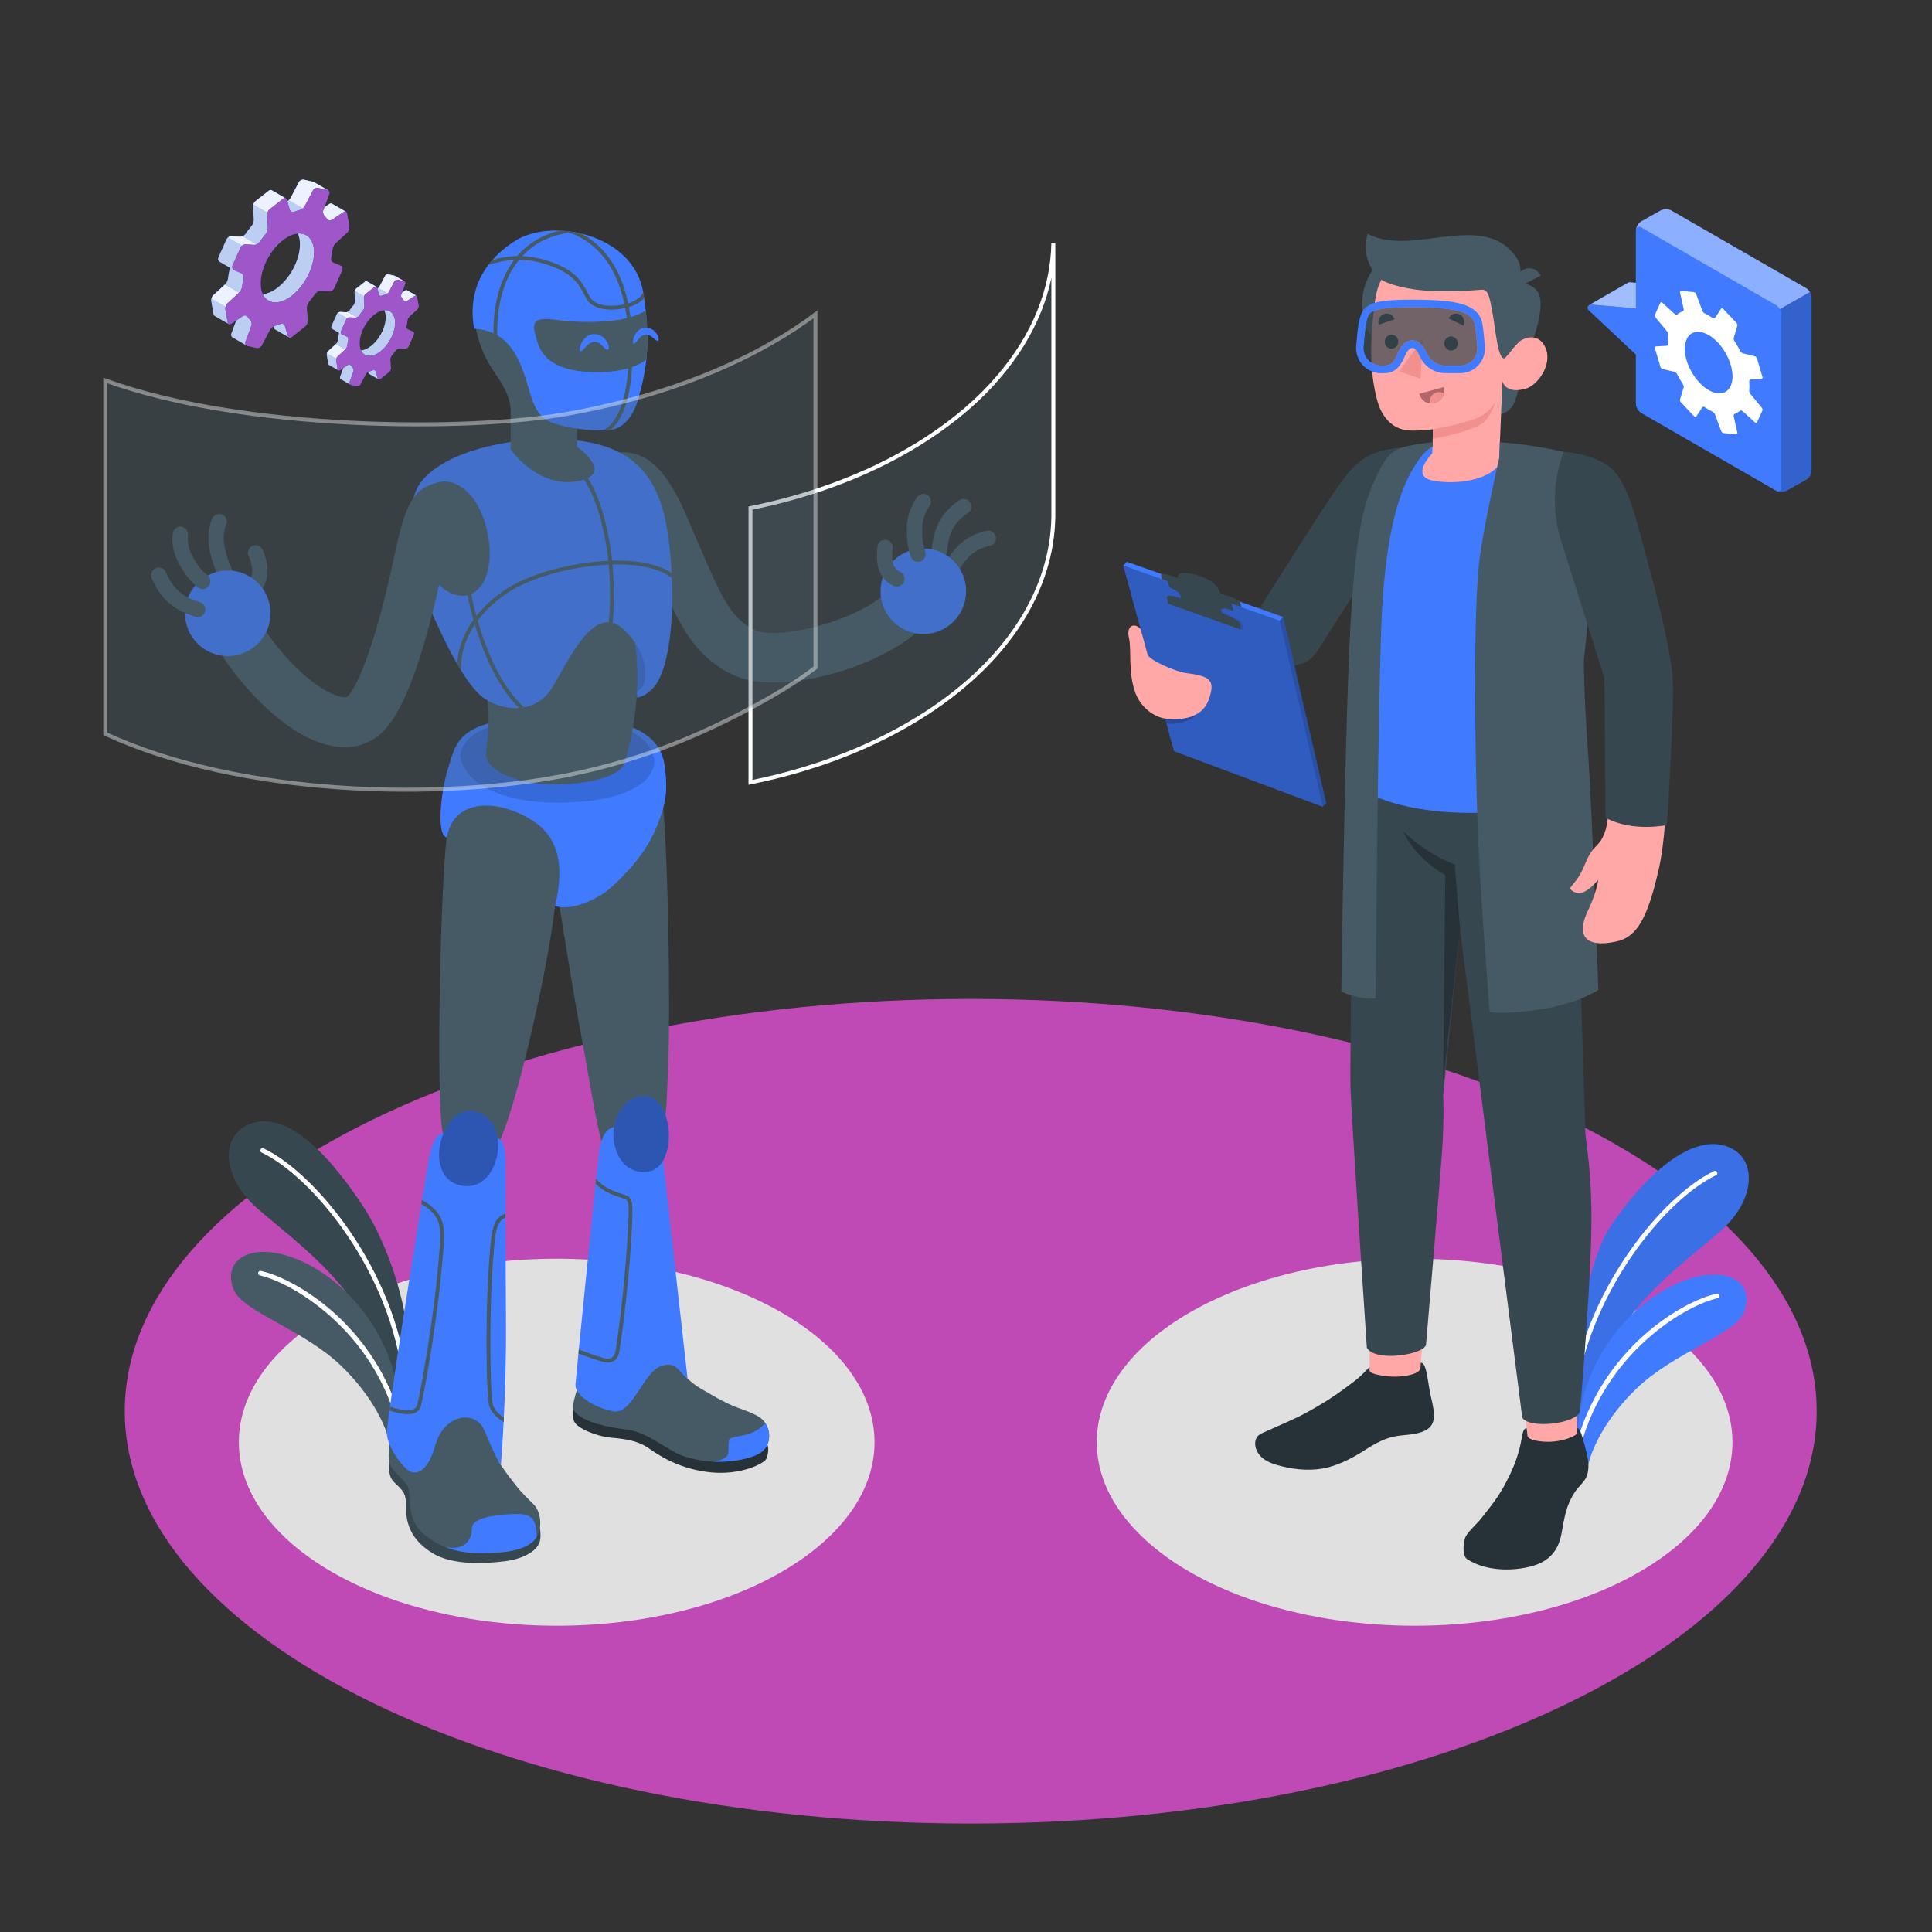 <svg xmlns="http://www.w3.org/2000/svg" width="500" height="500" viewBox="0 0 500 500" fill="none"><rect x="0" y="0" width="500" height="500" fill="#333333" stroke="none"/><path d="M251.223 471.927C372.137 471.927 470.157 424.155 470.157 365.224C470.157 306.294 372.137 258.521 251.223 258.521C130.309 258.521 32.289 306.294 32.289 365.224C32.289 424.155 130.309 471.927 251.223 471.927Z" fill="#BF4AB6"></path><path d="M144.072 420.736C189.501 420.736 226.328 399.474 226.328 373.246C226.328 347.018 189.501 325.756 144.072 325.756C98.644 325.756 61.816 347.018 61.816 373.246C61.816 399.474 98.644 420.736 144.072 420.736Z" fill="#E0E0E0"></path><path d="M366.1 420.736C411.528 420.736 448.356 399.474 448.356 373.246C448.356 347.018 411.528 325.756 366.1 325.756C320.671 325.756 283.844 347.018 283.844 373.246C283.844 399.474 320.671 420.736 366.1 420.736Z" fill="#E0E0E0"></path><path d="M407.233 367.358C406.518 359.216 409.233 328.801 416.753 317.488C424.273 306.174 436.169 293.986 445.888 296.385C454.94 298.62 455.001 310.232 445.009 318.809C435.017 327.385 419.833 338.39 416.304 352.009L407.498 375.033L407.233 367.358Z" fill="#407BFF"></path><path opacity="0.1" d="M407.233 367.358C406.518 359.216 409.233 328.801 416.753 317.488C424.273 306.174 436.169 293.986 445.888 296.385C454.94 298.62 455.001 310.232 445.009 318.809C435.017 327.385 419.833 338.39 416.304 352.009L407.498 375.033L407.233 367.358Z" fill="black"></path><path d="M407.092 363.689C407.35 363.645 407.557 363.435 407.586 363.163C410.597 334.892 431.096 310.327 444.115 304.154C444.412 304.013 444.54 303.656 444.399 303.358C444.259 303.061 443.909 302.927 443.604 303.074C430.338 309.364 409.456 334.336 406.4 363.036C406.365 363.363 406.602 363.657 406.93 363.692C406.985 363.7 407.04 363.698 407.092 363.689Z" fill="white"></path><path d="M410.917 379.652C411.823 374.961 415.597 366.99 423.543 359.344C433.273 349.981 448.806 345.415 451.252 339.787C454.19 333.027 448.657 327.98 438.589 330.556C425.052 334.02 409.271 349.769 408.237 371.127L410.917 379.652Z" fill="#407BFF"></path><path d="M408.507 375.023C408.731 374.985 408.923 374.82 408.985 374.585C415.417 350.027 436.241 337.794 444.559 335.963C444.881 335.893 445.084 335.573 445.014 335.251C444.943 334.928 444.637 334.723 444.302 334.796C435.104 336.821 414.395 349.215 407.829 374.282C407.746 374.6 407.937 374.928 408.256 375.011C408.34 375.034 408.426 375.036 408.507 375.023Z" fill="white"></path><path d="M105.421 349.027C106.136 340.885 101.288 323.18 93.768 311.867C86.248 300.554 75.648 288.106 65.928 290.505C56.876 292.74 56.815 304.352 66.807 312.929C76.799 321.505 91.983 332.51 95.512 346.129L104.318 369.153L105.421 349.027Z" fill="#37474F"></path><path d="M104.724 357.81C104.466 357.766 104.259 357.556 104.23 357.285C101.219 329.014 80.72 304.449 67.701 298.276C67.403 298.135 67.276 297.778 67.417 297.481C67.557 297.184 67.907 297.05 68.213 297.197C81.479 303.487 102.361 328.459 105.417 357.159C105.453 357.486 105.215 357.78 104.887 357.815C104.831 357.821 104.777 357.819 104.724 357.81Z" fill="white"></path><path d="M100.9 373.772C99.994 369.081 96.22 361.111 88.274 353.465C78.544 344.102 63.011 339.536 60.565 333.908C57.627 327.148 63.16 322.101 73.228 324.677C86.765 328.141 102.546 343.89 103.58 365.248L100.9 373.772Z" fill="#455A64"></path><path d="M103.31 369.144C103.086 369.106 102.894 368.941 102.832 368.706C96.4 344.148 75.576 331.915 67.258 330.084C66.936 330.014 66.733 329.694 66.803 329.372C66.874 329.049 67.18 328.844 67.515 328.917C76.713 330.942 97.422 343.337 103.988 368.403C104.072 368.721 103.88 369.049 103.561 369.132C103.476 369.155 103.391 369.158 103.31 369.144Z" fill="white"></path><path d="M105.329 75.13V75.134C105.216 75.065 105.063 75.069 104.905 75.17L104.029 75.747L103.835 76.271C103.718 76.586 103.843 77.001 104.073 77.243C104.214 77.392 104.347 77.554 104.472 77.731C104.666 78.001 105.013 78.098 105.291 77.913L107.333 76.569C107.486 76.472 107.636 76.46 107.749 76.525L105.329 75.13ZM102.186 82.626C101.9 80.972 100.847 80.145 99.479 80.258C99.6 80.532 99.697 80.855 99.761 81.226C100.213 83.848 98.551 87.568 96.053 89.533C95.133 90.255 94.229 90.638 93.435 90.703C94.254 92.462 96.328 92.627 98.482 90.933C100.98 88.968 102.638 85.248 102.186 82.626ZM102.231 71.418V71.422C102.183 71.394 102.13 71.37 102.07 71.357L100.533 71.01C100.206 70.937 99.815 71.119 99.661 71.413L98.213 74.173C98.144 74.306 98.027 74.427 97.89 74.54H97.886C97.809 74.605 97.729 74.661 97.64 74.705L98.092 76.21C98.189 76.529 98.512 76.666 98.818 76.541C99.141 76.412 99.459 76.307 99.766 76.23C99.948 76.182 100.145 76.077 100.315 75.944C100.452 75.835 100.573 75.706 100.642 75.573L102.086 72.813C102.243 72.518 102.635 72.337 102.958 72.41L104.499 72.757C104.555 72.769 104.608 72.789 104.652 72.813L102.231 71.418ZM97.897 98.115C97.832 98.063 97.78 97.986 97.752 97.881L97.232 96.154C97.139 95.835 96.816 95.694 96.506 95.823C96.187 95.952 95.869 96.057 95.558 96.134C95.461 96.158 95.36 96.203 95.259 96.259L95.328 96.481C95.368 96.61 95.437 96.699 95.526 96.747V96.751L97.897 98.115ZM94.948 72.814C94.896 72.786 94.839 72.77 94.779 72.77C94.686 72.77 94.589 72.802 94.497 72.879L92.189 74.691C92.157 74.715 92.128 74.743 92.1 74.776C92.076 74.796 92.06 74.82 92.039 74.845C91.958 74.95 91.89 75.075 91.837 75.208C91.829 75.236 91.817 75.269 91.809 75.297H91.813C91.773 75.426 91.744 75.555 91.752 75.668L91.889 77.863C91.909 78.198 91.744 78.67 91.53 78.924C91.151 79.376 90.796 79.852 90.461 80.34C90.348 80.505 90.158 80.647 89.953 80.731C89.884 80.759 89.82 80.779 89.751 80.792C89.719 80.8 89.686 80.808 89.654 80.808C89.61 80.816 89.565 80.82 89.521 80.816L88.04 80.743H88.004C87.964 80.743 87.923 80.747 87.883 80.755C87.847 80.759 87.81 80.767 87.774 80.779C87.77 80.779 87.766 80.779 87.762 80.783C87.722 80.795 87.681 80.811 87.641 80.831C87.564 80.867 87.492 80.912 87.427 80.964C87.326 81.049 87.241 81.154 87.189 81.267L85.797 84.39C85.672 84.668 85.777 84.983 86.031 85.141L87.677 86.089C87.729 86.226 87.746 86.375 87.713 86.517C87.6 87.017 87.511 87.518 87.455 88.006C87.419 88.337 87.205 88.793 86.959 89.019L86.935 89.039L84.914 90.895C84.878 90.927 84.845 90.964 84.817 91.004C84.813 91.012 84.809 91.016 84.805 91.024C84.773 91.064 84.744 91.109 84.724 91.157C84.595 91.383 84.53 91.673 84.571 91.903L84.958 94.13C84.982 94.271 85.047 94.372 85.136 94.433L87.553 95.825C87.468 95.768 87.408 95.668 87.384 95.53L87 93.301C86.976 93.172 86.988 93.019 87.024 92.873C87.081 92.647 87.193 92.429 87.343 92.292L89.36 90.436L89.384 90.416C89.63 90.19 89.844 89.734 89.884 89.403C89.94 88.915 90.025 88.414 90.142 87.914C90.215 87.587 90.037 87.22 89.73 87.087L88.532 86.579C88.225 86.446 88.084 86.091 88.221 85.788L89.613 82.665C89.665 82.552 89.746 82.447 89.851 82.362C90.024 82.221 90.254 82.128 90.464 82.14L91.949 82.213C92.086 82.221 92.235 82.189 92.377 82.128C92.583 82.043 92.772 81.902 92.885 81.737C93.22 81.249 93.579 80.773 93.954 80.321C94.172 80.067 94.333 79.595 94.313 79.26L94.176 77.069C94.168 76.952 94.188 76.819 94.232 76.69C94.305 76.452 94.446 76.222 94.615 76.089L96.919 74.277C97.076 74.152 97.246 74.136 97.375 74.212L94.948 72.814ZM91.491 96.093C91.604 95.778 91.479 95.363 91.249 95.121C91.108 94.972 90.975 94.81 90.854 94.633C90.66 94.359 90.313 94.266 90.035 94.447L88.869 95.214L88.022 97.506C87.929 97.756 88.022 98.006 88.228 98.131L88.224 98.135L90.657 99.539C90.447 99.41 90.358 99.16 90.451 98.91L91.491 96.093Z" fill="#407BFF"></path><path opacity="0.7" d="M105.329 75.13V75.134C105.216 75.065 105.063 75.069 104.905 75.17L104.029 75.747L103.835 76.271C103.718 76.586 103.843 77.001 104.073 77.243C104.214 77.392 104.347 77.554 104.472 77.731C104.666 78.001 105.013 78.098 105.291 77.913L107.333 76.569C107.486 76.472 107.636 76.46 107.749 76.525L105.329 75.13ZM102.186 82.626C101.9 80.972 100.847 80.145 99.479 80.258C99.6 80.532 99.697 80.855 99.761 81.226C100.213 83.848 98.551 87.568 96.053 89.533C95.133 90.255 94.229 90.638 93.435 90.703C94.254 92.462 96.328 92.627 98.482 90.933C100.98 88.968 102.638 85.248 102.186 82.626ZM102.231 71.418V71.422C102.183 71.394 102.13 71.37 102.07 71.357L100.533 71.01C100.206 70.937 99.815 71.119 99.661 71.413L98.213 74.173C98.144 74.306 98.027 74.427 97.89 74.54H97.886C97.809 74.605 97.729 74.661 97.64 74.705L98.092 76.21C98.189 76.529 98.512 76.666 98.818 76.541C99.141 76.412 99.459 76.307 99.766 76.23C99.948 76.182 100.145 76.077 100.315 75.944C100.452 75.835 100.573 75.706 100.642 75.573L102.086 72.813C102.243 72.518 102.635 72.337 102.958 72.41L104.499 72.757C104.555 72.769 104.608 72.789 104.652 72.813L102.231 71.418ZM97.897 98.115C97.832 98.063 97.78 97.986 97.752 97.881L97.232 96.154C97.139 95.835 96.816 95.694 96.506 95.823C96.187 95.952 95.869 96.057 95.558 96.134C95.461 96.158 95.36 96.203 95.259 96.259L95.328 96.481C95.368 96.61 95.437 96.699 95.526 96.747V96.751L97.897 98.115ZM94.948 72.814C94.896 72.786 94.839 72.77 94.779 72.77C94.686 72.77 94.589 72.802 94.497 72.879L92.189 74.691C92.157 74.715 92.128 74.743 92.1 74.776C92.076 74.796 92.06 74.82 92.039 74.845C91.958 74.95 91.89 75.075 91.837 75.208C91.829 75.236 91.817 75.269 91.809 75.297H91.813C91.773 75.426 91.744 75.555 91.752 75.668L91.889 77.863C91.909 78.198 91.744 78.67 91.53 78.924C91.151 79.376 90.796 79.852 90.461 80.34C90.348 80.505 90.158 80.647 89.953 80.731C89.884 80.759 89.82 80.779 89.751 80.792C89.719 80.8 89.686 80.808 89.654 80.808C89.61 80.816 89.565 80.82 89.521 80.816L88.04 80.743H88.004C87.964 80.743 87.923 80.747 87.883 80.755C87.847 80.759 87.81 80.767 87.774 80.779C87.77 80.779 87.766 80.779 87.762 80.783C87.722 80.795 87.681 80.811 87.641 80.831C87.564 80.867 87.492 80.912 87.427 80.964C87.326 81.049 87.241 81.154 87.189 81.267L85.797 84.39C85.672 84.668 85.777 84.983 86.031 85.141L87.677 86.089C87.729 86.226 87.746 86.375 87.713 86.517C87.6 87.017 87.511 87.518 87.455 88.006C87.419 88.337 87.205 88.793 86.959 89.019L86.935 89.039L84.914 90.895C84.878 90.927 84.845 90.964 84.817 91.004C84.813 91.012 84.809 91.016 84.805 91.024C84.773 91.064 84.744 91.109 84.724 91.157C84.595 91.383 84.53 91.673 84.571 91.903L84.958 94.13C84.982 94.271 85.047 94.372 85.136 94.433L87.553 95.825C87.468 95.768 87.408 95.668 87.384 95.53L87 93.301C86.976 93.172 86.988 93.019 87.024 92.873C87.081 92.647 87.193 92.429 87.343 92.292L89.36 90.436L89.384 90.416C89.63 90.19 89.844 89.734 89.884 89.403C89.94 88.915 90.025 88.414 90.142 87.914C90.215 87.587 90.037 87.22 89.73 87.087L88.532 86.579C88.225 86.446 88.084 86.091 88.221 85.788L89.613 82.665C89.665 82.552 89.746 82.447 89.851 82.362C90.024 82.221 90.254 82.128 90.464 82.14L91.949 82.213C92.086 82.221 92.235 82.189 92.377 82.128C92.583 82.043 92.772 81.902 92.885 81.737C93.22 81.249 93.579 80.773 93.954 80.321C94.172 80.067 94.333 79.595 94.313 79.26L94.176 77.069C94.168 76.952 94.188 76.819 94.232 76.69C94.305 76.452 94.446 76.222 94.615 76.089L96.919 74.277C97.076 74.152 97.246 74.136 97.375 74.212L94.948 72.814ZM91.491 96.093C91.604 95.778 91.479 95.363 91.249 95.121C91.108 94.972 90.975 94.81 90.854 94.633C90.66 94.359 90.313 94.266 90.035 94.447L88.869 95.214L88.022 97.506C87.929 97.756 88.022 98.006 88.228 98.131L88.224 98.135L90.657 99.539C90.447 99.41 90.358 99.16 90.451 98.91L91.491 96.093Z" fill="white"></path><path opacity="0.05" d="M105.329 75.13V75.134C105.216 75.065 105.063 75.069 104.905 75.17L104.029 75.747L103.835 76.271C103.718 76.586 103.843 77.001 104.073 77.243C104.214 77.392 104.347 77.554 104.472 77.731C104.666 78.001 105.013 78.098 105.291 77.913L107.333 76.569C107.486 76.472 107.636 76.46 107.749 76.525L105.329 75.13ZM102.186 82.626C101.9 80.972 100.847 80.145 99.479 80.258C99.6 80.532 99.697 80.855 99.761 81.226C100.213 83.848 98.551 87.568 96.053 89.533C95.133 90.255 94.229 90.638 93.435 90.703C94.254 92.462 96.328 92.627 98.482 90.933C100.98 88.968 102.638 85.248 102.186 82.626ZM102.231 71.418V71.422C102.183 71.394 102.13 71.37 102.07 71.357L100.533 71.01C100.206 70.937 99.815 71.119 99.661 71.413L98.213 74.173C98.144 74.306 98.027 74.427 97.89 74.54H97.886C97.809 74.605 97.729 74.661 97.64 74.705L98.092 76.21C98.189 76.529 98.512 76.666 98.818 76.541C99.141 76.412 99.459 76.307 99.766 76.23C99.948 76.182 100.145 76.077 100.315 75.944C100.452 75.835 100.573 75.706 100.642 75.573L102.086 72.813C102.243 72.518 102.635 72.337 102.958 72.41L104.499 72.757C104.555 72.769 104.608 72.789 104.652 72.813L102.231 71.418ZM97.897 98.115C97.832 98.063 97.78 97.986 97.752 97.881L97.232 96.154C97.139 95.835 96.816 95.694 96.506 95.823C96.187 95.952 95.869 96.057 95.558 96.134C95.461 96.158 95.36 96.203 95.259 96.259L95.328 96.481C95.368 96.61 95.437 96.699 95.526 96.747V96.751L97.897 98.115ZM94.948 72.814C94.896 72.786 94.839 72.77 94.779 72.77C94.686 72.77 94.589 72.802 94.497 72.879L92.189 74.691C92.157 74.715 92.128 74.743 92.1 74.776C92.076 74.796 92.06 74.82 92.039 74.845C91.958 74.95 91.89 75.075 91.837 75.208C91.829 75.236 91.817 75.269 91.809 75.297H91.813C91.773 75.426 91.744 75.555 91.752 75.668L91.889 77.863C91.909 78.198 91.744 78.67 91.53 78.924C91.151 79.376 90.796 79.852 90.461 80.34C90.348 80.505 90.158 80.647 89.953 80.731C89.884 80.759 89.82 80.779 89.751 80.792C89.719 80.8 89.686 80.808 89.654 80.808C89.61 80.816 89.565 80.82 89.521 80.816L88.04 80.743H88.004C87.964 80.743 87.923 80.747 87.883 80.755C87.847 80.759 87.81 80.767 87.774 80.779C87.77 80.779 87.766 80.779 87.762 80.783C87.722 80.795 87.681 80.811 87.641 80.831C87.564 80.867 87.492 80.912 87.427 80.964C87.326 81.049 87.241 81.154 87.189 81.267L85.797 84.39C85.672 84.668 85.777 84.983 86.031 85.141L87.677 86.089C87.729 86.226 87.746 86.375 87.713 86.517C87.6 87.017 87.511 87.518 87.455 88.006C87.419 88.337 87.205 88.793 86.959 89.019L86.935 89.039L84.914 90.895C84.878 90.927 84.845 90.964 84.817 91.004C84.813 91.012 84.809 91.016 84.805 91.024C84.773 91.064 84.744 91.109 84.724 91.157C84.595 91.383 84.53 91.673 84.571 91.903L84.958 94.13C84.982 94.271 85.047 94.372 85.136 94.433L87.553 95.825C87.468 95.768 87.408 95.668 87.384 95.53L87 93.301C86.976 93.172 86.988 93.019 87.024 92.873C87.081 92.647 87.193 92.429 87.343 92.292L89.36 90.436L89.384 90.416C89.63 90.19 89.844 89.734 89.884 89.403C89.94 88.915 90.025 88.414 90.142 87.914C90.215 87.587 90.037 87.22 89.73 87.087L88.532 86.579C88.225 86.446 88.084 86.091 88.221 85.788L89.613 82.665C89.665 82.552 89.746 82.447 89.851 82.362C90.024 82.221 90.254 82.128 90.464 82.14L91.949 82.213C92.086 82.221 92.235 82.189 92.377 82.128C92.583 82.043 92.772 81.902 92.885 81.737C93.22 81.249 93.579 80.773 93.954 80.321C94.172 80.067 94.333 79.595 94.313 79.26L94.176 77.069C94.168 76.952 94.188 76.819 94.232 76.69C94.305 76.452 94.446 76.222 94.615 76.089L96.919 74.277C97.076 74.152 97.246 74.136 97.375 74.212L94.948 72.814ZM91.491 96.093C91.604 95.778 91.479 95.363 91.249 95.121C91.108 94.972 90.975 94.81 90.854 94.633C90.66 94.359 90.313 94.266 90.035 94.447L88.869 95.214L88.022 97.506C87.929 97.756 88.022 98.006 88.228 98.131L88.224 98.135L90.657 99.539C90.447 99.41 90.358 99.16 90.451 98.91L91.491 96.093Z" fill="black"></path><path d="M89.361 90.437L87.344 92.293C87.195 92.43 87.082 92.648 87.025 92.874L84.603 91.478C84.632 91.365 84.672 91.256 84.725 91.155C84.745 91.107 84.772 91.062 84.805 91.022C84.809 91.014 84.814 91.01 84.817 91.002C84.846 90.962 84.879 90.925 84.915 90.893L86.936 89.037L89.361 90.437Z" fill="#407BFF"></path><path d="M92.379 82.13C92.238 82.191 92.088 82.223 91.951 82.215L90.466 82.142C90.256 82.13 90.026 82.223 89.853 82.364L87.428 80.964C87.493 80.912 87.565 80.867 87.642 80.831C87.682 80.811 87.723 80.795 87.763 80.783C87.767 80.779 87.771 80.779 87.775 80.779C87.811 80.767 87.848 80.759 87.884 80.755C87.924 80.747 87.965 80.743 88.005 80.743H88.041L89.522 80.816C89.566 80.82 89.611 80.816 89.655 80.808C89.687 80.804 89.72 80.8 89.752 80.792C89.817 80.776 89.881 80.752 89.946 80.727L89.954 80.731L92.379 82.13Z" fill="#407BFF"></path><path d="M107.75 76.523C107.637 76.458 107.488 76.471 107.334 76.571L105.292 77.914C105.014 78.095 104.667 78.003 104.473 77.728C104.348 77.55 104.219 77.389 104.074 77.24C103.844 76.998 103.719 76.582 103.836 76.268L104.03 75.748L104.905 75.171C105.062 75.07 105.216 75.062 105.329 75.131V75.127L107.75 76.523Z" fill="#407BFF"></path><path d="M104.651 72.815C104.607 72.791 104.554 72.771 104.498 72.759L102.957 72.412C102.634 72.339 102.243 72.521 102.085 72.815L100.641 75.575C100.572 75.708 100.451 75.837 100.314 75.946L97.889 74.542C98.026 74.429 98.143 74.308 98.212 74.175L99.66 71.415C99.813 71.121 100.205 70.939 100.532 71.012L102.069 71.359C102.129 71.371 102.182 71.395 102.23 71.424V71.42L104.651 72.815Z" fill="#407BFF"></path><path d="M97.377 74.215C97.248 74.138 97.078 74.153 96.921 74.279L94.617 76.091C94.448 76.225 94.306 76.454 94.234 76.692L91.809 75.296C91.817 75.269 91.829 75.236 91.837 75.207C91.889 75.075 91.958 74.95 92.039 74.844C92.059 74.82 92.075 74.796 92.1 74.775C92.128 74.743 92.156 74.715 92.189 74.691L94.497 72.879C94.59 72.802 94.687 72.769 94.779 72.769C94.839 72.769 94.896 72.785 94.948 72.814L97.377 74.215Z" fill="#407BFF"></path><path opacity="0.9" d="M89.361 90.437L87.344 92.293C87.195 92.43 87.082 92.648 87.025 92.874L84.603 91.478C84.632 91.365 84.672 91.256 84.725 91.155C84.745 91.107 84.772 91.062 84.805 91.022C84.809 91.014 84.814 91.01 84.817 91.002C84.846 90.962 84.879 90.925 84.915 90.893L86.936 89.037L89.361 90.437Z" fill="white"></path><path opacity="0.9" d="M92.379 82.13C92.238 82.191 92.088 82.223 91.951 82.215L90.466 82.142C90.256 82.13 90.026 82.223 89.853 82.364L87.428 80.964C87.493 80.912 87.565 80.867 87.642 80.831C87.682 80.811 87.723 80.795 87.763 80.783C87.767 80.779 87.771 80.779 87.775 80.779C87.811 80.767 87.848 80.759 87.884 80.755C87.924 80.747 87.965 80.743 88.005 80.743H88.041L89.522 80.816C89.566 80.82 89.611 80.816 89.655 80.808C89.687 80.804 89.72 80.8 89.752 80.792C89.817 80.776 89.881 80.752 89.946 80.727L89.954 80.731L92.379 82.13Z" fill="white"></path><path opacity="0.9" d="M107.75 76.523C107.637 76.458 107.488 76.471 107.334 76.571L105.292 77.914C105.014 78.095 104.667 78.003 104.473 77.728C104.348 77.55 104.219 77.389 104.074 77.24C103.844 76.998 103.719 76.582 103.836 76.268L104.03 75.748L104.905 75.171C105.062 75.07 105.216 75.062 105.329 75.131V75.127L107.75 76.523Z" fill="white"></path><path opacity="0.9" d="M104.651 72.815C104.607 72.791 104.554 72.771 104.498 72.759L102.957 72.412C102.634 72.339 102.243 72.521 102.085 72.815L100.641 75.575C100.572 75.708 100.451 75.837 100.314 75.946L97.889 74.542C98.026 74.429 98.143 74.308 98.212 74.175L99.66 71.415C99.813 71.121 100.205 70.939 100.532 71.012L102.069 71.359C102.129 71.371 102.182 71.395 102.23 71.424V71.42L104.651 72.815Z" fill="white"></path><path opacity="0.9" d="M97.377 74.215C97.248 74.138 97.078 74.153 96.921 74.279L94.617 76.091C94.448 76.225 94.306 76.454 94.234 76.692L91.809 75.296C91.817 75.269 91.829 75.236 91.837 75.207C91.889 75.075 91.958 74.95 92.039 74.844C92.059 74.82 92.075 74.796 92.1 74.775C92.128 74.743 92.156 74.715 92.189 74.691L94.497 72.879C94.59 72.802 94.687 72.769 94.779 72.769C94.839 72.769 94.896 72.785 94.948 72.814L97.377 74.215Z" fill="white"></path><path d="M108.326 79.063L107.942 76.835C107.885 76.506 107.613 76.388 107.334 76.571L105.293 77.914C105.014 78.098 104.665 78.003 104.474 77.729C104.351 77.553 104.218 77.391 104.076 77.242C103.846 77 103.721 76.584 103.837 76.27L104.878 73.455C104.994 73.142 104.823 72.828 104.497 72.755L102.959 72.411C102.633 72.338 102.242 72.519 102.087 72.815L100.641 75.571C100.486 75.867 100.091 76.146 99.767 76.228C99.457 76.307 99.141 76.411 98.82 76.541C98.51 76.666 98.189 76.529 98.093 76.209L97.573 74.483C97.477 74.163 97.185 74.071 96.923 74.278L94.618 76.09C94.355 76.297 94.159 76.734 94.18 77.068L94.317 79.261C94.338 79.595 94.173 80.066 93.958 80.322C93.58 80.774 93.223 81.248 92.887 81.739C92.699 82.015 92.283 82.231 91.949 82.215L90.467 82.142C90.133 82.126 89.752 82.36 89.616 82.665L88.223 85.788C88.087 86.093 88.226 86.447 88.533 86.578L89.73 87.089C90.037 87.22 90.215 87.588 90.141 87.914C90.027 88.416 89.94 88.914 89.884 89.404C89.846 89.736 89.631 90.19 89.385 90.416L87.343 92.294C87.097 92.52 86.943 92.971 87 93.3L87.384 95.528C87.441 95.857 87.713 95.975 87.992 95.792L90.033 94.449C90.312 94.265 90.661 94.36 90.852 94.634C90.975 94.81 91.108 94.972 91.25 95.121C91.48 95.363 91.605 95.78 91.489 96.093L90.448 98.908C90.332 99.221 90.503 99.535 90.829 99.608L92.367 99.952C92.693 100.025 93.084 99.844 93.239 99.548L94.686 96.792C94.841 96.496 95.236 96.217 95.56 96.135C95.87 96.056 96.186 95.952 96.507 95.822C96.817 95.697 97.138 95.834 97.234 96.154L97.754 97.88C97.85 98.2 98.142 98.292 98.404 98.085L100.709 96.273C100.972 96.066 101.168 95.629 101.147 95.295L101.01 93.102C100.989 92.768 101.154 92.297 101.369 92.041C101.747 91.589 102.104 91.115 102.44 90.624C102.628 90.348 103.044 90.132 103.378 90.148L104.86 90.221C105.194 90.237 105.575 90.003 105.711 89.698L107.104 86.575C107.24 86.27 107.101 85.916 106.794 85.785L105.597 85.274C105.29 85.143 105.112 84.775 105.186 84.449C105.3 83.947 105.387 83.449 105.442 82.959C105.48 82.627 105.695 82.173 105.941 81.947L107.983 80.069C108.229 79.843 108.382 79.392 108.326 79.063ZM98.481 90.933C95.983 92.897 93.591 92.362 93.139 89.738C92.687 87.114 94.346 83.394 96.845 81.43C99.343 79.466 101.735 80 102.187 82.624C102.638 85.249 100.979 88.969 98.481 90.933Z" fill="#407BFF"></path><path opacity="0.75" d="M108.326 79.063L107.942 76.835C107.885 76.506 107.613 76.388 107.334 76.571L105.293 77.914C105.014 78.098 104.665 78.003 104.474 77.729C104.351 77.553 104.218 77.391 104.076 77.242C103.846 77 103.721 76.584 103.837 76.27L104.878 73.455C104.994 73.142 104.823 72.828 104.497 72.755L102.959 72.411C102.633 72.338 102.242 72.519 102.087 72.815L100.641 75.571C100.486 75.867 100.091 76.146 99.767 76.228C99.457 76.307 99.141 76.411 98.82 76.541C98.51 76.666 98.189 76.529 98.093 76.209L97.573 74.483C97.477 74.163 97.185 74.071 96.923 74.278L94.618 76.09C94.355 76.297 94.159 76.734 94.18 77.068L94.317 79.261C94.338 79.595 94.173 80.066 93.958 80.322C93.58 80.774 93.223 81.248 92.887 81.739C92.699 82.015 92.283 82.231 91.949 82.215L90.467 82.142C90.133 82.126 89.752 82.36 89.616 82.665L88.223 85.788C88.087 86.093 88.226 86.447 88.533 86.578L89.73 87.089C90.037 87.22 90.215 87.588 90.141 87.914C90.027 88.416 89.94 88.914 89.884 89.404C89.846 89.736 89.631 90.19 89.385 90.416L87.343 92.294C87.097 92.52 86.943 92.971 87 93.3L87.384 95.528C87.441 95.857 87.713 95.975 87.992 95.792L90.033 94.449C90.312 94.265 90.661 94.36 90.852 94.634C90.975 94.81 91.108 94.972 91.25 95.121C91.48 95.363 91.605 95.78 91.489 96.093L90.448 98.908C90.332 99.221 90.503 99.535 90.829 99.608L92.367 99.952C92.693 100.025 93.084 99.844 93.239 99.548L94.686 96.792C94.841 96.496 95.236 96.217 95.56 96.135C95.87 96.056 96.186 95.952 96.507 95.822C96.817 95.697 97.138 95.834 97.234 96.154L97.754 97.88C97.85 98.2 98.142 98.292 98.404 98.085L100.709 96.273C100.972 96.066 101.168 95.629 101.147 95.295L101.01 93.102C100.989 92.768 101.154 92.297 101.369 92.041C101.747 91.589 102.104 91.115 102.44 90.624C102.628 90.348 103.044 90.132 103.378 90.148L104.86 90.221C105.194 90.237 105.575 90.003 105.711 89.698L107.104 86.575C107.24 86.27 107.101 85.916 106.794 85.785L105.597 85.274C105.29 85.143 105.112 84.775 105.186 84.449C105.3 83.947 105.387 83.449 105.442 82.959C105.48 82.627 105.695 82.173 105.941 81.947L107.983 80.069C108.229 79.843 108.382 79.392 108.326 79.063ZM98.481 90.933C95.983 92.897 93.591 92.362 93.139 89.738C92.687 87.114 94.346 83.394 96.845 81.43C99.343 79.466 101.735 80 102.187 82.624C102.638 85.249 100.979 88.969 98.481 90.933Z" fill="#BF4AB6"></path><path d="M85.895 52.719V52.725C85.725 52.622 85.495 52.628 85.258 52.78L83.941 53.648L83.65 54.437C83.474 54.91 83.662 55.535 84.008 55.899C84.22 56.123 84.421 56.366 84.609 56.633C84.9 57.04 85.422 57.185 85.841 56.906L88.911 54.886C89.142 54.74 89.366 54.722 89.536 54.819L85.895 52.719ZM81.169 63.991C80.738 61.504 79.155 60.26 77.098 60.43C77.28 60.843 77.426 61.328 77.523 61.886C78.202 65.83 75.703 71.423 71.947 74.378C70.564 75.464 69.205 76.04 68.01 76.137C69.242 78.782 72.36 79.031 75.6 76.483C79.355 73.528 81.848 67.935 81.169 63.991ZM81.235 47.137V47.143C81.162 47.101 81.083 47.064 80.992 47.046L78.681 46.524C78.19 46.415 77.601 46.688 77.37 47.131L75.192 51.281C75.089 51.481 74.913 51.663 74.707 51.833H74.701C74.586 51.93 74.464 52.015 74.331 52.082L75.011 54.345C75.157 54.824 75.642 55.031 76.103 54.842C76.588 54.648 77.068 54.49 77.529 54.375C77.802 54.302 78.099 54.145 78.354 53.944C78.56 53.78 78.742 53.586 78.845 53.386L81.017 49.236C81.254 48.793 81.842 48.52 82.327 48.629L84.645 49.151C84.73 49.169 84.809 49.2 84.876 49.236L81.235 47.137ZM74.719 87.282C74.622 87.203 74.543 87.088 74.501 86.93L73.718 84.333C73.578 83.854 73.093 83.641 72.626 83.836C72.147 84.03 71.668 84.188 71.2 84.303C71.054 84.339 70.903 84.406 70.751 84.491L70.854 84.825C70.915 85.019 71.018 85.153 71.151 85.225V85.231L74.719 87.282ZM70.284 49.236C70.205 49.193 70.12 49.169 70.029 49.169C69.89 49.169 69.744 49.218 69.604 49.333L66.134 52.057C66.085 52.093 66.043 52.136 66.001 52.184C65.965 52.214 65.94 52.251 65.91 52.287C65.789 52.445 65.686 52.633 65.607 52.833C65.595 52.875 65.577 52.924 65.565 52.966H65.571C65.51 53.16 65.468 53.354 65.48 53.524L65.686 56.824C65.716 57.328 65.468 58.038 65.146 58.42C64.576 59.1 64.042 59.815 63.538 60.549C63.368 60.798 63.083 61.01 62.774 61.138C62.671 61.18 62.574 61.211 62.471 61.229C62.422 61.241 62.374 61.253 62.325 61.253C62.258 61.265 62.192 61.271 62.125 61.265L59.898 61.156H59.843C59.782 61.156 59.722 61.162 59.661 61.174C59.606 61.18 59.552 61.192 59.497 61.21C59.491 61.21 59.485 61.21 59.479 61.216C59.418 61.234 59.358 61.258 59.297 61.289C59.182 61.344 59.073 61.41 58.975 61.489C58.823 61.616 58.696 61.774 58.617 61.944L56.524 66.64C56.336 67.059 56.494 67.532 56.876 67.769L59.351 69.195C59.43 69.401 59.454 69.626 59.406 69.838C59.236 70.59 59.103 71.343 59.018 72.077C58.963 72.575 58.642 73.26 58.272 73.6L58.236 73.63L55.196 76.421C55.141 76.47 55.093 76.524 55.05 76.585C55.044 76.597 55.038 76.603 55.032 76.615C54.983 76.676 54.941 76.742 54.911 76.815C54.717 77.155 54.62 77.592 54.68 77.937L55.262 81.286C55.298 81.498 55.395 81.65 55.529 81.741L59.163 83.834C59.036 83.749 58.945 83.597 58.908 83.391L58.332 80.042C58.296 79.848 58.314 79.617 58.368 79.399C58.453 79.059 58.623 78.732 58.847 78.525L61.881 75.734L61.917 75.704C62.287 75.364 62.609 74.679 62.669 74.181C62.754 73.447 62.881 72.695 63.057 71.942C63.166 71.451 62.899 70.899 62.438 70.698L60.636 69.934C60.175 69.734 59.963 69.2 60.169 68.745L62.262 64.049C62.341 63.879 62.462 63.721 62.62 63.594C62.881 63.382 63.227 63.242 63.542 63.26L65.775 63.369C65.981 63.381 66.206 63.333 66.418 63.242C66.727 63.115 67.013 62.902 67.182 62.653C67.686 61.919 68.226 61.203 68.79 60.524C69.118 60.142 69.36 59.432 69.33 58.928L69.124 55.634C69.112 55.458 69.142 55.258 69.209 55.064C69.318 54.706 69.531 54.36 69.785 54.16L73.249 51.436C73.486 51.248 73.74 51.224 73.935 51.339L70.284 49.236ZM65.085 84.243C65.255 83.77 65.067 83.145 64.721 82.781C64.509 82.557 64.308 82.314 64.126 82.047C63.835 81.634 63.313 81.495 62.894 81.768L61.141 82.921L59.867 86.367C59.728 86.743 59.867 87.119 60.176 87.307L60.17 87.313L63.828 89.424C63.513 89.23 63.379 88.854 63.519 88.478L65.085 84.243Z" fill="#407BFF"></path><path opacity="0.7" d="M85.895 52.719V52.725C85.725 52.622 85.495 52.628 85.258 52.78L83.941 53.648L83.65 54.437C83.474 54.91 83.662 55.535 84.008 55.899C84.22 56.123 84.421 56.366 84.609 56.633C84.9 57.04 85.422 57.185 85.841 56.906L88.911 54.886C89.142 54.74 89.366 54.722 89.536 54.819L85.895 52.719ZM81.169 63.991C80.738 61.504 79.155 60.26 77.098 60.43C77.28 60.843 77.426 61.328 77.523 61.886C78.202 65.83 75.703 71.423 71.947 74.378C70.564 75.464 69.205 76.04 68.01 76.137C69.242 78.782 72.36 79.031 75.6 76.483C79.355 73.528 81.848 67.935 81.169 63.991ZM81.235 47.137V47.143C81.162 47.101 81.083 47.064 80.992 47.046L78.681 46.524C78.19 46.415 77.601 46.688 77.37 47.131L75.192 51.281C75.089 51.481 74.913 51.663 74.707 51.833H74.701C74.586 51.93 74.464 52.015 74.331 52.082L75.011 54.345C75.157 54.824 75.642 55.031 76.103 54.842C76.588 54.648 77.068 54.49 77.529 54.375C77.802 54.302 78.099 54.145 78.354 53.944C78.56 53.78 78.742 53.586 78.845 53.386L81.017 49.236C81.254 48.793 81.842 48.52 82.327 48.629L84.645 49.151C84.73 49.169 84.809 49.2 84.876 49.236L81.235 47.137ZM74.719 87.282C74.622 87.203 74.543 87.088 74.501 86.93L73.718 84.333C73.578 83.854 73.093 83.641 72.626 83.836C72.147 84.03 71.668 84.188 71.2 84.303C71.054 84.339 70.903 84.406 70.751 84.491L70.854 84.825C70.915 85.019 71.018 85.153 71.151 85.225V85.231L74.719 87.282ZM70.284 49.236C70.205 49.193 70.12 49.169 70.029 49.169C69.89 49.169 69.744 49.218 69.604 49.333L66.134 52.057C66.085 52.093 66.043 52.136 66.001 52.184C65.965 52.214 65.94 52.251 65.91 52.287C65.789 52.445 65.686 52.633 65.607 52.833C65.595 52.875 65.577 52.924 65.565 52.966H65.571C65.51 53.16 65.468 53.354 65.48 53.524L65.686 56.824C65.716 57.328 65.468 58.038 65.146 58.42C64.576 59.1 64.042 59.815 63.538 60.549C63.368 60.798 63.083 61.01 62.774 61.138C62.671 61.18 62.574 61.211 62.471 61.229C62.422 61.241 62.374 61.253 62.325 61.253C62.258 61.265 62.192 61.271 62.125 61.265L59.898 61.156H59.843C59.782 61.156 59.722 61.162 59.661 61.174C59.606 61.18 59.552 61.192 59.497 61.21C59.491 61.21 59.485 61.21 59.479 61.216C59.418 61.234 59.358 61.258 59.297 61.289C59.182 61.344 59.073 61.41 58.975 61.489C58.823 61.616 58.696 61.774 58.617 61.944L56.524 66.64C56.336 67.059 56.494 67.532 56.876 67.769L59.351 69.195C59.43 69.401 59.454 69.626 59.406 69.838C59.236 70.59 59.103 71.343 59.018 72.077C58.963 72.575 58.642 73.26 58.272 73.6L58.236 73.63L55.196 76.421C55.141 76.47 55.093 76.524 55.05 76.585C55.044 76.597 55.038 76.603 55.032 76.615C54.983 76.676 54.941 76.742 54.911 76.815C54.717 77.155 54.62 77.592 54.68 77.937L55.262 81.286C55.298 81.498 55.395 81.65 55.529 81.741L59.163 83.834C59.036 83.749 58.945 83.597 58.908 83.391L58.332 80.042C58.296 79.848 58.314 79.617 58.368 79.399C58.453 79.059 58.623 78.732 58.847 78.525L61.881 75.734L61.917 75.704C62.287 75.364 62.609 74.679 62.669 74.181C62.754 73.447 62.881 72.695 63.057 71.942C63.166 71.451 62.899 70.899 62.438 70.698L60.636 69.934C60.175 69.734 59.963 69.2 60.169 68.745L62.262 64.049C62.341 63.879 62.462 63.721 62.62 63.594C62.881 63.382 63.227 63.242 63.542 63.26L65.775 63.369C65.981 63.381 66.206 63.333 66.418 63.242C66.727 63.115 67.013 62.902 67.182 62.653C67.686 61.919 68.226 61.203 68.79 60.524C69.118 60.142 69.36 59.432 69.33 58.928L69.124 55.634C69.112 55.458 69.142 55.258 69.209 55.064C69.318 54.706 69.531 54.36 69.785 54.16L73.249 51.436C73.486 51.248 73.74 51.224 73.935 51.339L70.284 49.236ZM65.085 84.243C65.255 83.77 65.067 83.145 64.721 82.781C64.509 82.557 64.308 82.314 64.126 82.047C63.835 81.634 63.313 81.495 62.894 81.768L61.141 82.921L59.867 86.367C59.728 86.743 59.867 87.119 60.176 87.307L60.17 87.313L63.828 89.424C63.513 89.23 63.379 88.854 63.519 88.478L65.085 84.243Z" fill="white"></path><path opacity="0.05" d="M85.895 52.719V52.725C85.725 52.622 85.495 52.628 85.258 52.78L83.941 53.648L83.65 54.437C83.474 54.91 83.662 55.535 84.008 55.899C84.22 56.123 84.421 56.366 84.609 56.633C84.9 57.04 85.422 57.185 85.841 56.906L88.911 54.886C89.142 54.74 89.366 54.722 89.536 54.819L85.895 52.719ZM81.169 63.991C80.738 61.504 79.155 60.26 77.098 60.43C77.28 60.843 77.426 61.328 77.523 61.886C78.202 65.83 75.703 71.423 71.947 74.378C70.564 75.464 69.205 76.04 68.01 76.137C69.242 78.782 72.36 79.031 75.6 76.483C79.355 73.528 81.848 67.935 81.169 63.991ZM81.235 47.137V47.143C81.162 47.101 81.083 47.064 80.992 47.046L78.681 46.524C78.19 46.415 77.601 46.688 77.37 47.131L75.192 51.281C75.089 51.481 74.913 51.663 74.707 51.833H74.701C74.586 51.93 74.464 52.015 74.331 52.082L75.011 54.345C75.157 54.824 75.642 55.031 76.103 54.842C76.588 54.648 77.068 54.49 77.529 54.375C77.802 54.302 78.099 54.145 78.354 53.944C78.56 53.78 78.742 53.586 78.845 53.386L81.017 49.236C81.254 48.793 81.842 48.52 82.327 48.629L84.645 49.151C84.73 49.169 84.809 49.2 84.876 49.236L81.235 47.137ZM74.719 87.282C74.622 87.203 74.543 87.088 74.501 86.93L73.718 84.333C73.578 83.854 73.093 83.641 72.626 83.836C72.147 84.03 71.668 84.188 71.2 84.303C71.054 84.339 70.903 84.406 70.751 84.491L70.854 84.825C70.915 85.019 71.018 85.153 71.151 85.225V85.231L74.719 87.282ZM70.284 49.236C70.205 49.193 70.12 49.169 70.029 49.169C69.89 49.169 69.744 49.218 69.604 49.333L66.134 52.057C66.085 52.093 66.043 52.136 66.001 52.184C65.965 52.214 65.94 52.251 65.91 52.287C65.789 52.445 65.686 52.633 65.607 52.833C65.595 52.875 65.577 52.924 65.565 52.966H65.571C65.51 53.16 65.468 53.354 65.48 53.524L65.686 56.824C65.716 57.328 65.468 58.038 65.146 58.42C64.576 59.1 64.042 59.815 63.538 60.549C63.368 60.798 63.083 61.01 62.774 61.138C62.671 61.18 62.574 61.211 62.471 61.229C62.422 61.241 62.374 61.253 62.325 61.253C62.258 61.265 62.192 61.271 62.125 61.265L59.898 61.156H59.843C59.782 61.156 59.722 61.162 59.661 61.174C59.606 61.18 59.552 61.192 59.497 61.21C59.491 61.21 59.485 61.21 59.479 61.216C59.418 61.234 59.358 61.258 59.297 61.289C59.182 61.344 59.073 61.41 58.975 61.489C58.823 61.616 58.696 61.774 58.617 61.944L56.524 66.64C56.336 67.059 56.494 67.532 56.876 67.769L59.351 69.195C59.43 69.401 59.454 69.626 59.406 69.838C59.236 70.59 59.103 71.343 59.018 72.077C58.963 72.575 58.642 73.26 58.272 73.6L58.236 73.63L55.196 76.421C55.141 76.47 55.093 76.524 55.05 76.585C55.044 76.597 55.038 76.603 55.032 76.615C54.983 76.676 54.941 76.742 54.911 76.815C54.717 77.155 54.62 77.592 54.68 77.937L55.262 81.286C55.298 81.498 55.395 81.65 55.529 81.741L59.163 83.834C59.036 83.749 58.945 83.597 58.908 83.391L58.332 80.042C58.296 79.848 58.314 79.617 58.368 79.399C58.453 79.059 58.623 78.732 58.847 78.525L61.881 75.734L61.917 75.704C62.287 75.364 62.609 74.679 62.669 74.181C62.754 73.447 62.881 72.695 63.057 71.942C63.166 71.451 62.899 70.899 62.438 70.698L60.636 69.934C60.175 69.734 59.963 69.2 60.169 68.745L62.262 64.049C62.341 63.879 62.462 63.721 62.62 63.594C62.881 63.382 63.227 63.242 63.542 63.26L65.775 63.369C65.981 63.381 66.206 63.333 66.418 63.242C66.727 63.115 67.013 62.902 67.182 62.653C67.686 61.919 68.226 61.203 68.79 60.524C69.118 60.142 69.36 59.432 69.33 58.928L69.124 55.634C69.112 55.458 69.142 55.258 69.209 55.064C69.318 54.706 69.531 54.36 69.785 54.16L73.249 51.436C73.486 51.248 73.74 51.224 73.935 51.339L70.284 49.236ZM65.085 84.243C65.255 83.77 65.067 83.145 64.721 82.781C64.509 82.557 64.308 82.314 64.126 82.047C63.835 81.634 63.313 81.495 62.894 81.768L61.141 82.921L59.867 86.367C59.728 86.743 59.867 87.119 60.176 87.307L60.17 87.313L63.828 89.424C63.513 89.23 63.379 88.854 63.519 88.478L65.085 84.243Z" fill="black"></path><path d="M61.882 75.737L58.847 78.528C58.623 78.734 58.453 79.062 58.368 79.402L54.728 77.303C54.77 77.133 54.831 76.969 54.91 76.818C54.941 76.745 54.983 76.678 55.032 76.618C55.038 76.606 55.044 76.6 55.05 76.588C55.092 76.527 55.141 76.473 55.196 76.424L58.236 73.633L61.882 75.737Z" fill="#407BFF"></path><path d="M66.421 63.245C66.209 63.336 65.984 63.384 65.778 63.372L63.545 63.263C63.229 63.245 62.884 63.384 62.623 63.597L58.977 61.492C59.074 61.413 59.183 61.346 59.299 61.292C59.36 61.262 59.42 61.237 59.481 61.219C59.487 61.213 59.493 61.213 59.499 61.213C59.554 61.195 59.608 61.183 59.663 61.177C59.724 61.165 59.784 61.159 59.845 61.159H59.9L62.127 61.268C62.194 61.274 62.26 61.268 62.327 61.256C62.376 61.25 62.424 61.244 62.473 61.232C62.57 61.208 62.667 61.171 62.764 61.135L62.776 61.141L66.421 63.245Z" fill="#407BFF"></path><path d="M89.535 54.813C89.365 54.716 89.141 54.734 88.91 54.886L85.84 56.906C85.421 57.179 84.899 57.039 84.608 56.627C84.42 56.36 84.226 56.117 84.007 55.893C83.661 55.529 83.473 54.904 83.649 54.431L83.94 53.648L85.257 52.78C85.494 52.628 85.724 52.616 85.894 52.719V52.713L89.535 54.813Z" fill="#407BFF"></path><path d="M84.875 49.236C84.808 49.2 84.729 49.169 84.644 49.151L82.326 48.629C81.841 48.52 81.252 48.793 81.016 49.236L78.844 53.386C78.741 53.586 78.559 53.78 78.353 53.944L74.707 51.833C74.913 51.663 75.089 51.481 75.192 51.281L77.37 47.131C77.6 46.688 78.189 46.415 78.681 46.524L80.992 47.046C81.083 47.064 81.162 47.101 81.235 47.143V47.137L84.875 49.236Z" fill="#407BFF"></path><path d="M73.936 51.341C73.742 51.226 73.487 51.25 73.251 51.438L69.787 54.162C69.531 54.362 69.319 54.708 69.21 55.066L65.564 52.967C65.576 52.925 65.594 52.876 65.606 52.834C65.686 52.634 65.788 52.446 65.909 52.288C65.939 52.252 65.965 52.215 66.001 52.185C66.043 52.136 66.085 52.094 66.133 52.058L69.603 49.334C69.742 49.219 69.888 49.17 70.028 49.17C70.12 49.17 70.204 49.194 70.283 49.237L73.936 51.341Z" fill="#407BFF"></path><path opacity="0.9" d="M61.882 75.737L58.847 78.528C58.623 78.734 58.453 79.062 58.368 79.402L54.728 77.303C54.77 77.133 54.831 76.969 54.91 76.818C54.941 76.745 54.983 76.678 55.032 76.618C55.038 76.606 55.044 76.6 55.05 76.588C55.092 76.527 55.141 76.473 55.196 76.424L58.236 73.633L61.882 75.737Z" fill="white"></path><path opacity="0.9" d="M66.421 63.245C66.209 63.336 65.984 63.384 65.778 63.372L63.545 63.263C63.229 63.245 62.884 63.384 62.623 63.597L58.977 61.492C59.074 61.413 59.183 61.346 59.299 61.292C59.36 61.262 59.42 61.237 59.481 61.219C59.487 61.213 59.493 61.213 59.499 61.213C59.554 61.195 59.608 61.183 59.663 61.177C59.724 61.165 59.784 61.159 59.845 61.159H59.9L62.127 61.268C62.194 61.274 62.26 61.268 62.327 61.256C62.376 61.25 62.424 61.244 62.473 61.232C62.57 61.208 62.667 61.171 62.764 61.135L62.776 61.141L66.421 63.245Z" fill="white"></path><path opacity="0.9" d="M89.535 54.813C89.365 54.716 89.141 54.734 88.91 54.886L85.84 56.906C85.421 57.179 84.899 57.039 84.608 56.627C84.42 56.36 84.226 56.117 84.007 55.893C83.661 55.529 83.473 54.904 83.649 54.431L83.94 53.648L85.257 52.78C85.494 52.628 85.724 52.616 85.894 52.719V52.713L89.535 54.813Z" fill="white"></path><path opacity="0.9" d="M84.875 49.236C84.808 49.2 84.729 49.169 84.644 49.151L82.326 48.629C81.841 48.52 81.252 48.793 81.016 49.236L78.844 53.386C78.741 53.586 78.559 53.78 78.353 53.944L74.707 51.833C74.913 51.663 75.089 51.481 75.192 51.281L77.37 47.131C77.6 46.688 78.189 46.415 78.681 46.524L80.992 47.046C81.083 47.064 81.162 47.101 81.235 47.143V47.137L84.875 49.236Z" fill="white"></path><path opacity="0.9" d="M73.936 51.341C73.742 51.226 73.487 51.25 73.251 51.438L69.787 54.162C69.531 54.362 69.319 54.708 69.21 55.066L65.564 52.967C65.576 52.925 65.594 52.876 65.606 52.834C65.686 52.634 65.788 52.446 65.909 52.288C65.939 52.252 65.965 52.215 66.001 52.185C66.043 52.136 66.085 52.094 66.133 52.058L69.603 49.334C69.742 49.219 69.888 49.17 70.028 49.17C70.12 49.17 70.204 49.194 70.283 49.237L73.936 51.341Z" fill="white"></path><path d="M90.4 58.634L89.823 55.284C89.738 54.789 89.328 54.611 88.908 54.887L85.839 56.907C85.419 57.183 84.896 57.041 84.607 56.629C84.422 56.364 84.222 56.12 84.009 55.896C83.662 55.532 83.475 54.906 83.649 54.434L85.214 50.201C85.388 49.73 85.132 49.259 84.641 49.149L82.328 48.632C81.837 48.522 81.251 48.794 81.017 49.239L78.842 53.384C78.609 53.829 78.015 54.248 77.528 54.372C77.062 54.491 76.587 54.647 76.103 54.843C75.637 55.032 75.154 54.824 75.009 54.343L74.227 51.747C74.082 51.266 73.644 51.127 73.249 51.438L69.783 54.163C69.388 54.474 69.093 55.132 69.124 55.634L69.331 58.932C69.362 59.434 69.114 60.142 68.792 60.528C68.224 61.207 67.686 61.92 67.182 62.658C66.899 63.073 66.274 63.398 65.771 63.373L63.543 63.263C63.041 63.238 62.468 63.59 62.263 64.049L60.168 68.746C59.963 69.205 60.172 69.737 60.634 69.934L62.434 70.702C62.896 70.899 63.163 71.453 63.052 71.943C62.88 72.698 62.751 73.447 62.666 74.184C62.609 74.683 62.285 75.366 61.915 75.706L58.844 78.53C58.474 78.87 58.243 79.548 58.328 80.043L58.905 83.393C58.99 83.888 59.4 84.066 59.82 83.79L62.889 81.771C63.309 81.495 63.833 81.637 64.121 82.049C64.306 82.314 64.506 82.558 64.719 82.782C65.065 83.146 65.253 83.772 65.079 84.244L63.514 88.477C63.34 88.948 63.596 89.42 64.087 89.529L66.4 90.046C66.891 90.156 67.477 89.884 67.711 89.439L69.886 85.294C70.12 84.849 70.713 84.43 71.2 84.306C71.666 84.188 72.141 84.031 72.624 83.835C73.09 83.646 73.573 83.853 73.718 84.335L74.5 86.931C74.645 87.412 75.083 87.551 75.478 87.24L78.944 84.515C79.339 84.204 79.634 83.546 79.602 83.044L79.395 79.746C79.364 79.244 79.612 78.536 79.934 78.15C80.502 77.471 81.04 76.758 81.544 76.02C81.827 75.605 82.452 75.28 82.954 75.305L85.182 75.415C85.684 75.44 86.257 75.088 86.462 74.629L88.557 69.932C88.762 69.473 88.553 68.941 88.091 68.744L86.291 67.976C85.829 67.779 85.562 67.225 85.673 66.735C85.845 65.98 85.974 65.231 86.059 64.495C86.116 63.996 86.44 63.313 86.81 62.973L89.881 60.149C90.254 59.807 90.485 59.13 90.4 58.634ZM75.596 76.484C71.839 79.438 68.242 78.633 67.563 74.688C66.883 70.742 69.378 65.149 73.135 62.195C76.892 59.241 80.488 60.045 81.168 63.991C81.848 67.937 79.353 73.53 75.596 76.484Z" fill="#407BFF"></path><path opacity="0.75" d="M90.4 58.634L89.823 55.284C89.738 54.789 89.328 54.611 88.908 54.887L85.839 56.907C85.419 57.183 84.896 57.041 84.607 56.629C84.422 56.364 84.222 56.12 84.009 55.896C83.662 55.532 83.475 54.906 83.649 54.434L85.214 50.201C85.388 49.73 85.132 49.259 84.641 49.149L82.328 48.632C81.837 48.522 81.251 48.794 81.017 49.239L78.842 53.384C78.609 53.829 78.015 54.248 77.528 54.372C77.062 54.491 76.587 54.647 76.103 54.843C75.637 55.032 75.154 54.824 75.009 54.343L74.227 51.747C74.082 51.266 73.644 51.127 73.249 51.438L69.783 54.163C69.388 54.474 69.093 55.132 69.124 55.634L69.331 58.932C69.362 59.434 69.114 60.142 68.792 60.528C68.224 61.207 67.686 61.92 67.182 62.658C66.899 63.073 66.274 63.398 65.771 63.373L63.543 63.263C63.041 63.238 62.468 63.59 62.263 64.049L60.168 68.746C59.963 69.205 60.172 69.737 60.634 69.934L62.434 70.702C62.896 70.899 63.163 71.453 63.052 71.943C62.88 72.698 62.751 73.447 62.666 74.184C62.609 74.683 62.285 75.366 61.915 75.706L58.844 78.53C58.474 78.87 58.243 79.548 58.328 80.043L58.905 83.393C58.99 83.888 59.4 84.066 59.82 83.79L62.889 81.771C63.309 81.495 63.833 81.637 64.121 82.049C64.306 82.314 64.506 82.558 64.719 82.782C65.065 83.146 65.253 83.772 65.079 84.244L63.514 88.477C63.34 88.948 63.596 89.42 64.087 89.529L66.4 90.046C66.891 90.156 67.477 89.884 67.711 89.439L69.886 85.294C70.12 84.849 70.713 84.43 71.2 84.306C71.666 84.188 72.141 84.031 72.624 83.835C73.09 83.646 73.573 83.853 73.718 84.335L74.5 86.931C74.645 87.412 75.083 87.551 75.478 87.24L78.944 84.515C79.339 84.204 79.634 83.546 79.602 83.044L79.395 79.746C79.364 79.244 79.612 78.536 79.934 78.15C80.502 77.471 81.04 76.758 81.544 76.02C81.827 75.605 82.452 75.28 82.954 75.305L85.182 75.415C85.684 75.44 86.257 75.088 86.462 74.629L88.557 69.932C88.762 69.473 88.553 68.941 88.091 68.744L86.291 67.976C85.829 67.779 85.562 67.225 85.673 66.735C85.845 65.98 85.974 65.231 86.059 64.495C86.116 63.996 86.44 63.313 86.81 62.973L89.881 60.149C90.254 59.807 90.485 59.13 90.4 58.634ZM75.596 76.484C71.839 79.438 68.242 78.633 67.563 74.688C66.883 70.742 69.378 65.149 73.135 62.195C76.892 59.241 80.488 60.045 81.168 63.991C81.848 67.937 79.353 73.53 75.596 76.484Z" fill="#BF4AB6"></path><path d="M171.112 203.842C173.002 217.75 173.519 262.646 172.932 275.353C172.345 288.06 172.867 297.972 165.924 299.124C163.363 299.549 157.421 299.53 156.183 296.789C154.693 293.493 152.35 278.287 150.675 269.373C147.56 252.804 143.375 225.315 143.375 225.315C143.375 225.315 152.491 206.518 171.112 203.842Z" fill="#455A64"></path><path d="M198.588 373.854C199.005 374.798 198.823 376.54 198.262 377.63C197.701 378.721 191.824 381.808 184.042 381.051C176.26 380.293 170.999 376.992 168.085 374.935C165.171 372.878 162.087 372.418 158.232 372.083C154.377 371.747 149.365 369.671 148.571 367.84C147.778 366.009 148.844 362.928 148.844 362.928L198.588 373.854Z" fill="#263238"></path><path d="M169.306 352.571C169.982 352.321 170.677 352.13 171.402 352.025C172.248 351.902 173.127 351.905 173.939 352.173C176.108 352.888 176.387 355.395 177.939 356.789C179.783 358.445 180.438 358.844 182.578 360.078C185.085 361.523 185.914 362.044 188.509 363.305C191.156 364.592 194.695 365.435 196.752 366.912C199.751 369.065 199.992 374.259 196.445 376.201C193.385 377.877 185.415 379.554 177.186 376.956C172.703 375.541 167.828 370.561 161.908 369.92C158.143 369.512 151.039 368.24 148.695 365.302C147.928 364.145 148.643 362.049 148.953 360.857C149.089 360.333 149.238 359.812 149.393 359.292C149.502 358.926 149.56 358.354 149.82 358.079C150.349 357.52 151.483 357.753 152.132 357.872C154.362 358.281 156.683 358.471 158.881 357.916C162.672 356.96 165.701 353.908 169.306 352.571Z" fill="#455A64"></path><path d="M184.057 378.228C189.561 378.589 194.26 377.4 196.446 376.203C199.402 374.584 199.72 370.712 198.01 368.219C195.39 371.673 191.327 371.407 189.179 372.176C188.297 372.492 188.657 374.179 188.479 375.96C188.331 377.432 186.587 378.002 184.057 378.228Z" fill="#407BFF"></path><path d="M161.991 291.542C156.861 290.824 155.784 293.817 155.117 297.903C154.45 301.989 149.151 355.472 148.929 358.285C148.707 361.098 153.665 364.229 158.64 365.247C163.741 366.29 166.43 354.92 171.235 353.479C175.092 352.322 175.306 354.717 177.94 356.788L170.819 293.293L161.991 291.542Z" fill="#407BFF"></path><path d="M167.144 283.675C160.732 283.559 158.537 290.227 158.755 294.215C158.973 298.202 161.261 303.767 167.344 303.282C175.545 302.629 174.553 284.078 167.144 283.675Z" fill="#407BFF"></path><path opacity="0.3" d="M167.144 283.675C160.732 283.559 158.537 290.227 158.755 294.215C158.973 298.202 161.261 303.767 167.344 303.282C175.545 302.629 174.553 284.078 167.144 283.675Z" fill="black"></path><path d="M161.335 309.105L161.198 309.063C157.755 308.014 155.605 306.772 154.29 305.006C154.243 305.438 154.195 305.885 154.146 306.345C155.919 308.233 158.392 309.246 160.909 310.013L161.047 310.055C162.695 310.553 162.906 310.618 162.539 317.846C161.894 330.51 160.217 344.01 159.312 349.545C159.166 350.439 158.842 351.053 158.348 351.367C157.85 351.684 157.143 351.718 156.251 351.468C153.977 350.83 151.096 349.746 149.797 349.244C149.763 349.594 149.729 349.935 149.697 350.269C151.107 350.81 153.81 351.815 155.984 352.425C156.465 352.56 156.913 352.628 157.325 352.628C157.921 352.628 158.441 352.487 158.883 352.205C159.625 351.732 160.099 350.891 160.292 349.705C161.201 344.149 162.884 330.601 163.531 317.897C163.907 310.492 163.743 309.834 161.335 309.105Z" fill="#455A64"></path><path d="M123.507 212.413C128.045 212.413 135.31 215.169 139.636 220.763C143.961 226.357 143.629 234.478 143.629 234.478C147.452 235.835 154.469 233.046 158.269 229.56C163.012 225.208 166.838 220.81 169.327 215.363C170.589 212.602 171.642 209.727 172.16 206.736C172.662 203.844 172.341 199.988 171.895 197.459C169.9 186.16 153.333 185.511 144.775 185.489C118.48 185.424 118.243 191.602 115.988 198.723C114.09 204.716 112.845 216.27 115.642 216.733C116.687 214.248 119.368 212.413 123.507 212.413Z" fill="#407BFF"></path><path opacity="0.15" d="M119.274 194.465C118.234 197.689 122.894 207.696 144.221 207.721C164.707 207.745 170.319 200.623 169.188 195.972C168.055 191.31 162.996 186.215 144.773 186.215C129.753 186.215 121.276 188.257 119.274 194.465Z" fill="black"></path><path d="M200.27 176.627C196.126 176.627 192.394 175.99 189.498 174.555C178.965 169.334 175.363 160.92 168.826 145.645C167.649 142.895 166.357 139.873 164.887 136.549C162.594 131.897 161.285 130.405 160.805 129.965C160.695 129.979 160.548 130.001 160.351 130.038C156.841 130.694 153.472 128.386 152.817 124.882C152.16 121.378 154.469 118.004 157.973 117.348C167.029 115.653 171.786 121.303 176.534 130.972C176.572 131.05 176.609 131.128 176.644 131.208C178.157 134.632 179.488 137.74 180.697 140.566C186.976 155.238 189.248 160.021 195.232 162.987C200.957 165.826 221.102 160.975 229.029 153.637C231.647 151.215 235.73 151.372 238.152 153.988C240.574 156.604 240.417 160.689 237.801 163.111C229.766 170.549 213.063 176.626 200.27 176.627Z" fill="#455A64"></path><path d="M242.98 145.184C242.9 145.184 242.821 145.18 242.74 145.17C241.651 145.039 240.874 144.05 241.005 142.961C241.343 140.142 241.608 138.283 242.74 135.69C244.21 132.321 247.128 130.203 248.314 129.449C249.241 128.86 250.467 129.133 251.056 130.059C251.645 130.985 251.371 132.212 250.446 132.801C249.034 133.699 247.225 135.348 246.381 137.28C245.512 139.272 245.288 140.618 244.948 143.437C244.827 144.443 243.97 145.184 242.98 145.184Z" fill="#455A64"></path><path d="M245.543 150.367C245.237 150.367 244.925 150.296 244.633 150.145C243.658 149.642 243.276 148.443 243.779 147.469C245.083 144.947 245.981 143.297 247.948 141.264C250.504 138.622 253.978 137.658 255.353 137.366C256.425 137.138 257.481 137.824 257.708 138.897C257.936 139.97 257.251 141.025 256.177 141.253C254.54 141.6 252.268 142.511 250.803 144.027C249.293 145.589 248.612 146.771 247.309 149.293C246.957 149.974 246.263 150.367 245.543 150.367Z" fill="#455A64"></path><path d="M238.955 164.091C245.072 164.091 250.031 159.133 250.031 153.015C250.031 146.898 245.072 141.939 238.955 141.939C232.838 141.939 227.879 146.898 227.879 153.015C227.879 159.133 232.838 164.091 238.955 164.091Z" fill="#407BFF"></path><path d="M232.122 151.797C231.861 151.797 231.596 151.746 231.341 151.636C227.872 150.152 226.442 146.712 227.092 141.413C227.227 140.323 228.234 139.561 229.305 139.683C230.394 139.817 231.169 140.808 231.035 141.897C230.488 146.349 231.747 147.488 232.904 147.983C233.912 148.415 234.38 149.582 233.949 150.591C233.626 151.346 232.893 151.797 232.122 151.797Z" fill="#455A64"></path><path d="M237.567 145.376C236.71 145.376 235.92 144.817 235.664 143.954C234.808 141.067 234.661 139.276 234.672 136.58C234.688 132.782 236.702 129.558 237.32 128.661C237.942 127.758 239.178 127.529 240.082 128.15C240.985 128.772 241.214 130.008 240.592 130.912C239.656 132.273 238.653 134.481 238.644 136.596C238.634 138.989 238.748 140.384 239.471 142.824C239.783 143.876 239.184 144.981 238.132 145.293C237.944 145.35 237.754 145.376 237.567 145.376Z" fill="#455A64"></path><path d="M143.628 234.477C141.867 251.056 132.166 293.509 127.873 297.587C123.58 301.666 116.627 301.666 114.629 293.294C112.631 284.922 114.195 225.334 115.64 216.732C117.085 208.13 125.672 206.798 133.829 210.254C141.986 213.711 147.202 219.823 143.628 234.477Z" fill="#455A64"></path><path d="M100.712 378.133C100.582 379.813 100.672 381.681 101.379 382.834C102.086 383.987 104.095 385.118 104.74 386.961C105.35 388.705 104.91 391.13 105.35 393.215C105.738 395.053 106.751 398.782 111.939 401.956C117.127 405.129 125.412 404.697 130.6 404.049C135.788 403.401 139.461 401.167 139.822 398.357C140.183 395.547 138.933 392.449 138.933 392.449L100.712 378.133Z" fill="#37474F"></path><path d="M101.422 369.05C100.872 373.913 100.261 376.19 100.777 378.489C101.293 380.788 103.672 381.848 105.35 384.348C107.028 386.848 104.26 392.782 110.192 397.425C116.125 402.068 122.12 402.305 129.633 401.734C133.917 401.409 136.61 400.144 137.877 398.981C140.527 396.549 140.355 391.576 138.039 389.259C136.84 388.06 134.925 386.226 133.858 384.859C132.546 383.179 131.251 381.601 129.634 379.157C126.701 374.725 126.185 364.278 124.251 362.086C122.316 359.894 104.389 356.023 101.422 369.05Z" fill="#455A64"></path><path d="M138.932 397.645C138.906 396.839 138.781 395.986 138.683 395.36C138.24 392.542 136.701 391.822 133.943 391.822C131.185 391.822 122.138 392.207 122.138 395.48C122.138 400.477 117.764 401.17 114.9 400.226C119.375 402.129 124.09 402.154 129.633 401.733C133.917 401.408 136.61 400.144 137.877 398.981C138.352 398.545 138.694 398.156 138.932 397.645Z" fill="#407BFF"></path><path d="M114.63 293.295C111.88 293.801 111.31 298.168 110.112 305.227C108.915 312.287 99.913 368.051 100.113 371.044C100.313 374.038 103.054 378.27 105.351 380.298C107.649 382.326 110.868 380.579 112.595 374.223C114.872 365.843 123.088 364.759 125.351 370.187C128.477 377.686 129.634 379.158 129.634 379.158C129.634 379.158 131.104 361.413 130.948 342.006C130.841 328.695 130.808 311.326 130.808 301.943C130.808 295.959 129.914 294.906 128.637 294.511C125.053 293.402 114.63 293.295 114.63 293.295Z" fill="#407BFF"></path><path d="M122.533 287.511C114.034 286.104 108.957 305.341 119.769 306.899C129.954 308.367 132.67 289.189 122.533 287.511Z" fill="#407BFF"></path><path opacity="0.3" d="M122.533 287.511C114.034 286.104 108.957 305.341 119.769 306.899C129.954 308.367 132.67 289.189 122.533 287.511Z" fill="black"></path><path d="M130.398 366.87C128.974 365.916 127.643 364.584 127.409 362.861C126.851 358.752 126.646 340.853 127.413 329.053C128.086 318.71 128.345 316.192 130.824 315.115C130.823 314.76 130.823 314.416 130.822 314.066C127.32 315.369 127.111 318.404 126.422 328.99C125.626 341.231 125.861 358.843 126.426 362.996C126.738 365.29 128.567 366.939 130.342 368.022C130.36 367.645 130.379 367.26 130.398 366.87Z" fill="#455A64"></path><path d="M109.235 310.539C109.179 310.879 109.122 311.229 109.063 311.592C114.573 314.926 114.31 317.87 113.539 325.861C113.446 326.827 113.346 327.863 113.249 328.978C112.225 340.757 109.18 358.686 107.985 363.536C107.842 364.115 107.514 364.51 106.982 364.743C105.652 365.325 103.296 364.847 100.916 364.038C100.868 364.384 100.822 364.719 100.777 365.044C102.416 365.587 104.093 365.986 105.5 365.986C106.208 365.986 106.848 365.886 107.379 365.653C108.201 365.293 108.73 364.661 108.948 363.773C110.302 358.278 113.272 340.163 114.237 329.064C114.334 327.952 114.433 326.919 114.526 325.956C115.32 317.75 115.639 314.303 109.235 310.539Z" fill="#455A64"></path><path d="M159.58 179.301C152.316 176.931 144.926 168.091 144.926 168.091C144.926 168.091 155.407 150.171 164.467 156.842C173.528 163.513 172.828 183.624 159.58 179.301Z" fill="#407BFF"></path><path opacity="0.15" d="M159.58 179.301C152.316 176.931 144.926 168.091 144.926 168.091C144.926 168.091 155.407 150.171 164.467 156.842C173.528 163.513 172.828 183.624 159.58 179.301Z" fill="black"></path><path d="M164.301 166.319C166.078 177.922 163.882 190.37 161.606 197.438C160.647 200.811 152.672 203.014 143.383 203.014C134.094 203.014 127.154 199.66 126.012 196.429C124.87 193.198 129.544 186.216 122.307 163.649C122.307 163.649 133.238 146.686 148.404 150.321C163.57 153.955 164.301 166.319 164.301 166.319Z" fill="#455A64"></path><path d="M139.485 113.712C124.142 114.373 111.431 119.576 107.975 126.309C104.519 133.042 106.694 146.772 111.151 157.143C114.216 164.274 120.205 177.338 125.434 180.812C130.664 184.287 138.833 184.701 142.96 177.875C147.086 171.049 153.8 155.76 161.347 162.856C168.183 169.283 167.507 176.247 166.077 177.923C165.703 178.361 165.313 178.706 164.899 178.971L164.835 180.534C166.157 180.311 167.544 179.653 168.97 178.131C173.531 173.259 175.108 157.207 173.153 140.484C171.197 123.76 164.678 112.626 139.485 113.712Z" fill="#407BFF"></path><path d="M110.865 126.508C114.531 122.601 120.323 125.247 123.287 130.222C126.956 136.38 128.068 146.154 124.745 151.237C121.335 156.452 114.775 154.243 111.354 148.451C107.285 141.562 107.762 129.815 110.865 126.508Z" fill="#455A64"></path><path d="M173.817 148.333C172.259 147.272 170.287 146.452 167.883 145.901C165.033 145.247 161.785 145.009 158.395 145.098C157.148 133.266 153.598 124.427 150.309 121.549L149.655 122.297C152.341 124.648 156.14 132.975 157.437 145.134C147.43 145.576 136.404 148.773 130.76 152.604C127.738 154.655 125.239 156.951 123.286 159.413C121.95 154.552 121.304 150.719 121.149 149.731L120.167 149.885C120.332 150.934 121.042 155.14 122.536 160.403C119.967 163.967 118.531 167.851 118.328 171.84C118.659 172.411 118.992 172.97 119.329 173.515C119.175 169.398 120.396 165.355 122.895 161.639C125.064 168.899 128.681 177.772 134.341 183.217C134.777 183.184 135.21 183.13 135.64 183.049C129.578 177.65 125.799 168.143 123.624 160.614C125.573 158.009 128.144 155.579 131.318 153.424C136.86 149.662 147.712 146.523 157.537 146.111C157.96 150.617 158.032 155.629 157.588 161.036C157.912 161.054 158.237 161.094 158.565 161.183C158.995 155.825 158.922 150.732 158.487 146.077C161.763 145.999 164.901 146.234 167.658 146.867C170.274 147.467 172.349 148.382 173.873 149.594C173.859 149.176 173.839 148.755 173.817 148.333Z" fill="#455A64"></path><path d="M89.195 193.367C88.254 193.367 87.289 193.284 86.305 193.117C75.415 191.272 64.197 179.66 57.9 170.277C55.914 167.316 56.703 163.306 59.663 161.319C62.623 159.332 66.634 160.122 68.621 163.082C75.478 173.301 83.961 179.625 88.461 180.387C88.97 180.474 89.594 180.502 89.829 180.325C91.932 178.735 96.799 168.288 101.591 146.026C104.562 132.227 105.918 125.93 114.338 124.733C117.875 124.23 121.137 126.687 121.639 130.216C122.1 133.457 120.068 136.478 117 137.339C116.253 139.273 115.219 144.078 114.214 148.744C106.659 183.835 99.827 188.965 97.583 190.65C95.188 192.447 92.328 193.367 89.195 193.367Z" fill="#455A64"></path><path d="M58.372 150.605C57.584 150.605 56.84 150.134 56.528 149.359L56.35 148.916C55.457 146.697 54.866 145.231 54.333 142.77C53.638 139.569 53.852 136.432 54.921 134.163C55.389 133.17 56.576 132.746 57.565 133.213C58.557 133.68 58.983 134.864 58.516 135.857C58.256 136.408 57.467 138.476 58.215 141.928C58.679 144.061 59.161 145.259 60.035 147.433L60.214 147.879C60.623 148.897 60.13 150.054 59.112 150.463C58.869 150.559 58.619 150.605 58.372 150.605Z" fill="#455A64"></path><path d="M66.006 153.659C65.619 153.659 65.228 153.546 64.884 153.311C63.98 152.69 63.749 151.454 64.37 150.549C65.133 149.436 65.96 147.537 64.326 143.91C63.875 142.91 64.321 141.733 65.321 141.283C66.321 140.832 67.498 141.278 67.948 142.279C69.767 146.315 69.665 149.854 67.646 152.796C67.261 153.357 66.638 153.659 66.006 153.659Z" fill="#455A64"></path><path d="M48.369 162.001C50.182 167.844 56.387 171.11 62.23 169.298C68.072 167.485 71.339 161.28 69.526 155.437C67.713 149.595 61.508 146.328 55.665 148.141C49.823 149.952 46.557 156.158 48.369 162.001Z" fill="#407BFF"></path><path d="M52.451 152.441C52.029 152.441 51.605 152.308 51.245 152.032C49.574 150.754 48.099 148.955 46.601 146.372C44.982 143.58 44.332 140.685 44.725 138.002C44.882 136.916 45.903 136.167 46.977 136.324C48.062 136.483 48.814 137.491 48.655 138.577C48.394 140.364 48.872 142.371 50.038 144.38C51.265 146.498 52.415 147.927 53.658 148.878C54.53 149.544 54.696 150.791 54.029 151.663C53.638 152.173 53.048 152.441 52.451 152.441Z" fill="#455A64"></path><path d="M51.136 159.731C50.932 159.731 50.726 159.699 50.521 159.633C47.482 158.644 45.876 157.808 43.91 156.193C41.462 154.183 40.148 151.641 39.277 149.651C38.837 148.646 39.294 147.475 40.3 147.035C41.304 146.594 42.476 147.053 42.916 148.058C43.653 149.74 44.646 151.658 46.432 153.123C47.997 154.409 49.19 155.022 51.751 155.855C52.794 156.195 53.364 157.315 53.024 158.358C52.752 159.198 51.973 159.731 51.136 159.731Z" fill="#455A64"></path><path d="M122.746 81.885C123.06 86.118 124.47 91.107 127.375 95.469C129.887 99.241 132.157 102.468 132.157 106.388C132.157 110.308 132.157 116.338 132.157 116.338C132.157 116.338 139.118 126.26 149.2 124.574C159.61 122.834 149.326 115.632 149.326 115.632V106.993C149.326 106.993 150.58 96.174 143.76 89.275C136.94 82.376 122.746 81.885 122.746 81.885Z" fill="#455A64"></path><path d="M122.703 85.071C121.233 76.976 123.656 68.475 133.34 62.327C143.024 56.189 164.079 60.668 166.483 75.765C168.579 88.865 167.258 95.778 165.271 102.949C164.039 107.418 161.503 111.119 157.335 111.332C153.385 111.533 146.933 111.105 142.204 109.094C140.289 108.28 138.675 106.786 137.092 101.456C135.114 94.789 132.796 85.595 122.703 85.071Z" fill="#407BFF"></path><path d="M143.056 82.687C136.962 81.932 137.925 84.58 139.045 88.423C140.21 92.418 143.641 96 153.15 96.293C159.469 96.487 164.049 95.38 167.266 93.14C167.651 89.551 167.675 85.468 167.107 80.348C165.474 81.45 162.641 82.427 159.953 82.79C154.065 83.584 149.291 83.459 143.056 82.687Z" fill="#455A64"></path><path d="M166.686 77.139C166.62 76.683 166.558 76.237 166.482 75.766C166.476 75.732 166.467 75.7 166.462 75.666C165.615 77.257 164.131 78.024 162.565 78.494C161.151 71.831 158.411 66.694 154.373 63.168C153.076 62.036 151.728 61.152 150.372 60.446C148.536 60.008 146.667 59.75 144.831 59.684C141.053 60.599 137.832 62.302 135.217 64.815C134.733 65.28 134.282 65.763 133.857 66.259C131.566 66.294 129.451 66.679 127.475 67.242C127.072 67.697 126.693 68.158 126.342 68.626C128.436 67.912 130.653 67.382 133.076 67.26C128.264 73.624 127.635 81.848 127.7 86.258C128.05 86.421 128.38 86.604 128.703 86.795C128.575 82.542 129.049 73.696 134.349 67.234C136.421 67.253 138.638 67.569 141.049 68.315C148.2 70.527 149.715 73.412 151.318 76.467L151.698 77.185C152.908 79.446 155.6 80.131 158.181 80.131C159.486 80.131 160.748 79.952 161.79 79.717C162.285 82.359 162.585 85.231 162.672 88.347C163.061 102.232 160.139 107.948 157.618 110.297C157.102 110.778 156.6 111.121 156.134 111.371C156.552 111.364 156.958 111.353 157.334 111.334C157.566 111.322 157.791 111.296 158.013 111.263C158.094 111.194 158.172 111.138 158.253 111.064C160.944 108.587 164.066 102.631 163.665 88.32C163.576 85.13 163.266 82.186 162.754 79.474C164.191 79.052 165.643 78.388 166.686 77.139ZM152.574 76.715L152.199 76.005C150.497 72.763 148.889 69.7 141.343 67.366C139.165 66.692 137.126 66.363 135.202 66.279C135.435 66.029 135.655 65.772 135.905 65.531C138.893 62.662 142.714 60.88 147.321 60.198C149.464 60.952 151.661 62.119 153.72 63.917C157.603 67.307 160.24 72.276 161.605 78.746C158.935 79.344 154.122 79.603 152.574 76.715Z" fill="#455A64"></path><path d="M150.2 90.932C151.101 90.865 151.755 88.843 153.584 88.502C155.413 88.161 156.396 90.585 157.276 90.515C158.156 90.445 156.985 86.294 153.548 86.481C150.591 86.641 149.467 90.986 150.2 90.932Z" fill="#407BFF"></path><path d="M164.007 88.968C164.8 88.857 165.263 87.031 166.862 86.625C168.461 86.219 169.468 88.307 170.243 88.195C171.017 88.083 169.745 84.478 166.715 84.84C164.109 85.15 163.363 89.058 164.007 88.968Z" fill="#407BFF"></path><path opacity="0.35" d="M239.912 113.484C247.382 108.603 253.578 103.23 258.468 97.478C267.679 86.732 272.402 74.775 272.603 62.818V132.062V133.803C272.302 152.154 261.383 170.468 239.912 184.468C226.682 193.095 210.939 199.112 194.225 202.479V131.494C210.94 128.127 226.682 122.111 239.912 113.484Z" fill="#455A64"></path><path d="M239.912 113.484C247.382 108.603 253.578 103.23 258.468 97.478C267.679 86.732 272.402 74.775 272.603 62.818V132.062V133.803C272.302 152.154 261.383 170.468 239.912 184.468C226.682 193.095 210.939 199.112 194.225 202.479V131.494C210.94 128.127 226.682 122.111 239.912 113.484Z" stroke="white" stroke-width="1.024" stroke-miterlimit="10"></path><g opacity="0.35"><path d="M27.238 98.454V189.923C62.265 206.092 113.845 207.216 147.102 200.55C167.667 196.428 184.711 188.868 200.116 179.985C204.077 177.704 207.718 175.303 211.039 172.782V81.353C207.718 83.835 204.077 86.236 200.116 88.516C184.711 97.439 166.386 103.601 146.939 107.082C120.97 111.763 62.841 111.391 27.238 98.454Z" fill="#455A64"></path></g><path opacity="0.4" d="M27.238 98.454V189.923C62.265 206.092 113.845 207.216 147.102 200.55C167.667 196.428 184.711 188.868 200.116 179.985C204.077 177.704 207.718 175.303 211.039 172.782V81.353C207.718 83.835 204.077 86.236 200.116 88.516C184.711 97.439 166.386 103.601 146.939 107.082C120.97 111.763 62.841 111.391 27.238 98.454Z" stroke="white" stroke-width="1.024" stroke-miterlimit="10"></path><path d="M365.213 115.826C353.957 115.826 350.574 119.771 346.085 126.181C341.596 132.591 326.342 156.864 326.342 156.864L304.725 165.165L307.571 177.778C307.571 177.778 325.865 174.131 335.22 172.213C338.283 171.585 339.657 170.423 341.1 168.22C342.298 166.391 354.317 147.485 354.317 147.485L365.213 115.826Z" fill="#37474F"></path><path d="M291.61 145.391L332.066 159.665L343.202 207.805L342.299 208.767L303.836 194.401L290.707 146.353L291.61 145.391Z" fill="#407BFF"></path><path opacity="0.35" d="M331.163 160.625L342.299 208.766L343.202 207.804L332.066 159.664L331.163 160.625Z" fill="black"></path><path opacity="0.25" d="M290.707 146.354L331.163 160.627L342.299 208.768L303.836 194.402L290.707 146.354Z" fill="black"></path><g opacity="0.2"><path d="M309.851 184.615C309.476 185.561 306.377 187.643 301.888 187.269L301.128 184.49L309.851 184.615Z" fill="black"></path></g><g opacity="0.1"><path d="M302.894 156.212C302.894 156.212 302.745 155.489 302.56 154.598C302.376 153.707 304.75 154.175 307.863 155.644L315.165 157.855C318.278 159.324 321.22 160.418 321.404 161.309L321.738 162.923L302.894 156.212Z" fill="black"></path></g><path d="M300.49 148.913C300.373 148.355 301.296 148.47 302.588 148.812L304.918 149.605C304.918 149.605 303.969 147.265 309.483 148.758C315.55 150.401 315.68 153.43 315.68 153.43C315.68 153.43 316.372 153.771 318.595 154.493C320.609 155.147 320.832 155.542 320.997 156.107L321.295 157.131L300.674 149.868C300.674 149.868 300.607 149.47 300.49 148.913Z" fill="#37474F"></path><path d="M302.657 152.009C304.567 152.876 305.36 153.298 305.645 154.672C305.971 156.242 306.039 156.896 306.039 156.896L316.778 161.133C316.778 161.133 316.196 158.822 316.054 158.052C315.911 157.281 317.331 157.275 319.192 158.135L318.749 156.208L302.05 149.998L302.657 152.009Z" fill="#37474F"></path><path d="M302.34 156.24C302.34 156.24 302.191 155.518 302.006 154.626C301.822 153.734 304.196 154.203 307.309 155.672L314.611 157.883C317.724 159.352 320.666 160.446 320.85 161.338L321.184 162.952L302.34 156.24Z" fill="#37474F"></path><path d="M295.207 162.822C295.207 162.822 296.64 168.101 297.015 169.438C297.39 170.775 304.018 173.83 307.335 174.244C313.678 175.035 314.399 176.41 312.873 180.917C311.466 185.073 307.335 186.637 301.608 185.962C298.924 185.646 295.21 183.263 293.754 179.103C291.896 173.796 292.897 168.127 292.159 165.027C291.422 161.928 293.592 160.973 295.207 162.822Z" fill="#FFA8A7"></path><path d="M408.145 377.639H395.995L393.574 356.133H408.145V377.639Z" fill="#FFA8A7"></path><path d="M367.376 356.839L354.434 357.348L354.524 335.077L369.163 334.705L367.376 356.839Z" fill="#FFA8A7"></path><path d="M407.568 203.515C407.804 215.309 410.301 293.342 410.301 293.342C410.554 296.326 411.626 301.819 411.849 312.568C412.173 328.156 408.907 365.164 408.907 365.164C408.184 368.53 395.617 369.895 393.953 366.858C393.953 366.858 387.088 313.177 385.141 297.748C383.443 284.282 377.838 240.251 377.838 240.251L373.498 283.483C373.498 283.483 373.815 289.407 373.159 298.636C372.651 305.773 369.069 347.881 369.069 347.881C369.007 350.503 355.947 352.675 353.741 348.805C353.741 348.805 349.61 287.336 349.485 280.788C349.342 273.323 350.384 202.672 350.384 202.672L407.568 203.515Z" fill="#37474F"></path><path d="M395.3 371.463C395.3 371.463 395.095 369.627 395.093 369.627C394.42 369.613 394.129 370.384 393.855 371.998C393.121 376.31 391.846 379.408 390.634 381.896C388.567 386.143 387.367 387.902 383.3 393.018C382.335 394.232 380.158 396.16 379.398 397.512C378.639 398.864 378.372 402.625 379.662 403.485C384.405 406.647 391.608 406.735 396.703 405.242C400.622 404.093 403.27 401.572 404.101 396.93C404.932 392.289 405.362 389.423 407.726 385.912C408.593 384.625 409.995 383.591 410.582 382.154C411.637 379.572 410.791 376.667 410.117 374.095C409.535 371.874 408.903 369.432 408.145 369.64C408.143 369.911 408.145 371.01 408.145 371.01C407.233 372.021 404.039 373.024 401.193 373.133C399.355 373.203 395.285 372.865 395.3 371.463Z" fill="#263238"></path><path d="M354.447 353.835C354.129 354.051 353.399 354.901 352.106 356.114C350.967 357.182 349.849 357.954 347.935 359.379C344.911 361.632 342.212 363.307 338.65 365.289C334.81 367.425 331.347 368.738 326.756 370.845C326.286 371.061 325.817 371.317 325.475 371.706C325.191 372.028 325.016 372.436 324.921 372.855C324.534 374.568 325.495 376.363 326.877 377.446C328.259 378.528 329.997 379.034 331.699 379.463C335.563 380.437 339.844 380.745 343.702 379.747C347.108 378.866 350.356 377.133 353.314 375.23C355.837 373.607 358.534 372.097 361.54 371.639C364.119 371.246 367.303 371.352 369.534 369.794C372.014 368.062 370.995 364.4 370.271 361.254C369.481 357.82 369.274 352.573 367.709 352.695L367.598 354.07C367.469 355.557 363.878 356.261 361.093 356.282C358.787 356.299 354.422 355.722 354.431 354.637C354.431 354.637 354.447 353.846 354.447 353.835Z" fill="#263238"></path><path d="M376.503 223.735C376.503 223.735 369.688 221.441 363.245 215.215C363.245 215.215 365.359 221.395 374.037 226.48L373.466 280.324L377.839 240.252L376.503 223.735Z" fill="#263238"></path><path d="M388.14 115.165C390.341 115.695 397.187 116.619 402.864 118.62C406.709 119.975 409.291 123.023 410.03 124.102C414.151 130.123 410.434 143.49 407.4 168.686C407.633 184.957 408.099 205.181 408.099 205.181C400.619 210.629 365.725 214.332 349.983 202.837C349.983 202.837 350.77 155.452 352.511 143.522C354.724 128.357 362.214 115.795 370.783 114.863L388.14 115.165Z" fill="#407BFF"></path><path d="M384.31 79.135C384.1 87.914 376.813 94.861 368.034 94.651C359.254 94.441 352.307 87.154 352.517 78.375C352.727 69.595 360.014 62.648 368.793 62.858C377.572 63.069 384.519 70.356 384.31 79.135Z" fill="#455A64"></path><path d="M395.622 90.715C395.622 90.715 392.757 102.756 391.676 104.72C390.596 106.684 388.447 107.198 388.447 107.198L388.831 98.689L395.622 90.715Z" fill="#455A64"></path><path d="M392.803 73.3C392.803 73.3 395.589 72.891 397.699 75.154C399.767 77.373 398.421 84.131 395.622 90.715L390.756 91.156L392.803 73.3Z" fill="#455A64"></path><path d="M389.302 91.127C390.261 91.731 391.694 89.896 392.924 88.669C394.154 87.442 398.112 85.82 399.968 89.984C401.858 94.227 398.01 99.683 394.903 100.577C389.549 102.118 388.833 98.69 388.833 98.69L387.922 120.391C384.135 125.014 375.211 125.275 370.786 124.378C367.254 123.662 367.197 121.159 370.683 117.312L370.846 111.095C370.846 111.095 366.013 111.711 363.673 111.292C359.779 110.595 357.38 107.456 356.309 103.193C354.675 96.685 354.273 89.421 355.91 77.524C357.921 62.904 375.071 63.174 384.132 69.184C393.193 75.195 389.302 91.127 389.302 91.127Z" fill="#FFA8A7"></path><path d="M389.262 92.763C389.751 92.784 391.686 89.741 392.923 88.668C394.638 87.181 392.803 73.301 392.803 73.301C392.803 73.301 394.972 69.442 391.826 65.808C389.587 63.223 386.455 60.057 375.993 61.041C368.536 61.742 360.386 63.869 353.924 60.5C352.848 64.546 353.53 69.103 357.518 72.415C357.518 72.415 359.849 73.997 366.056 74.904C372.264 75.81 381.981 75.139 383.311 74.989C385.122 74.785 385.466 76.544 386.325 81.347C387.079 85.563 387.618 92.692 389.262 92.763Z" fill="#455A64"></path><path d="M392.769 74.376L398.727 71.359C397.932 69.654 395.954 68.946 394.309 69.78C392.664 70.613 391.974 72.67 392.769 74.376Z" fill="#455A64"></path><path d="M370.843 111.095C370.843 111.095 379.609 109.546 382.698 107.997C384.765 106.961 386.492 105.12 387.014 103.926C387.014 103.926 386.381 106.501 384.501 108.789C382.202 111.587 370.783 113.592 370.783 113.592L370.843 111.095Z" fill="#F28F8F"></path><path d="M373.785 88.993C373.836 89.995 374.66 90.766 375.624 90.713C376.589 90.662 377.328 89.808 377.277 88.805C377.226 87.802 376.403 87.032 375.438 87.085C374.474 87.135 373.734 87.99 373.785 88.993Z" fill="#263238"></path><path d="M374.914 82.411L378.756 84.282C379.252 83.18 378.794 81.868 377.733 81.352C376.672 80.835 375.409 81.309 374.914 82.411Z" fill="#263238"></path><path d="M373.664 100.172L367.323 101.907C367.768 103.719 369.548 104.801 371.299 104.322C373.051 103.843 374.109 101.985 373.664 100.172Z" fill="#B16668"></path><path d="M373.661 101.795C373.302 101.591 372.894 101.465 372.452 101.465C371.093 101.465 369.99 102.567 369.99 103.927C369.99 104.09 370.008 104.249 370.038 104.403C370.447 104.459 370.874 104.438 371.299 104.322C372.517 103.988 373.386 102.983 373.661 101.795Z" fill="#F28F8F"></path><path d="M356.816 84.034L360.89 82.638C360.544 81.49 359.351 80.871 358.227 81.257C357.101 81.642 356.469 82.885 356.816 84.034Z" fill="#263238"></path><path d="M358.385 88.284C358.293 89.283 358.998 90.163 359.96 90.249C360.922 90.335 361.776 89.594 361.868 88.595C361.96 87.596 361.255 86.716 360.293 86.63C359.331 86.544 358.477 87.285 358.385 88.284Z" fill="#263238"></path><path d="M368.27 87.506L367.639 98.02L362.158 96.119L368.27 87.506Z" fill="#F28F8F"></path><path d="M388.169 114.459L387.999 118.517C387.999 118.517 384.048 135.711 382.9 144.719C381.299 157.277 381.605 192.717 382.459 215.215C383.081 231.601 385.529 261.891 385.529 261.891C385.529 261.891 389.572 262.707 399.337 261.095C407.65 259.723 411.858 257.256 413.642 256.191C413.642 256.191 412.099 210.136 410.934 194.059C409.859 179.229 409.895 171.074 409.895 171.074L413.392 137.228C413.392 137.228 412.952 118.872 404.714 116.95C396.367 115.001 388.169 114.459 388.169 114.459Z" fill="#455A64"></path><path d="M408.8 226.514C410.492 223.636 410.579 221.499 413.122 218.933C414.069 217.976 414.724 217.154 415.423 215.099C416.205 212.802 416.161 210.398 416.345 207.887L431.107 208.568C431.001 213.186 430.403 220.031 429.293 224.909C426.486 237.243 423.78 242.427 418.48 243.624C410.023 245.534 407.938 241.892 410.912 235.785C413.107 231.279 413.623 227.734 413.623 227.734C412.139 229.26 411.473 229.966 410.468 230.551C408.469 231.715 406.927 230.792 406.453 230.109C406.086 229.578 407.475 228.767 408.8 226.514Z" fill="#FFA8A7"></path><path d="M404.714 116.947C404.714 116.947 412.713 117.324 417.111 121.291C421.509 125.258 423.851 135.863 426.71 146.493C429.569 157.123 432.085 167.453 432.839 174.847C433.469 181.026 431.406 213.53 431.406 213.53C431.406 213.53 422.422 215.421 415.517 211.638L415.225 175.51L403.816 139.31C403.816 139.31 400.096 128.49 404.714 116.947Z" fill="#37474F"></path><path d="M370.784 114.459C369.436 114.575 365.213 115.072 362.636 115.902C359.794 116.817 358.127 119.16 356.264 123.171C353.532 129.052 350.958 135.074 349.472 162.377C348.041 188.656 347.125 256.613 347.125 256.613C347.125 256.613 351.418 258.687 355.996 258.41C355.996 258.41 356.649 176.821 357.656 158.25C358.804 137.058 362.291 126.452 366.316 120.326C368.269 117.117 370.03 115.886 370.784 115.615V114.459Z" fill="#455A64"></path><path d="M352.677 94.489C353.912 95.834 355.666 96.601 357.489 96.601L358.156 96.591C361.045 96.591 362.43 94.847 363.596 92.138C363.925 91.361 364.622 90.056 365.499 90.056C366.386 90.056 367.073 91.361 367.412 92.138C368.588 94.838 371.208 96.581 374.087 96.572H377.923C379.716 96.572 381.43 95.815 382.635 94.49C383.841 93.175 384.448 91.392 384.289 89.608V89.538C384.11 87.565 383.891 85.114 383.621 83.68C382.615 78.519 376.478 77.553 365.489 77.563C354.5 77.583 352.607 78.569 351.621 83.72C351.362 85.115 351.153 87.486 350.983 89.389V89.509C350.824 91.33 351.442 93.144 352.677 94.489ZM352.936 89.677C353.095 87.844 353.305 85.403 353.554 84.088C354.162 80.9 353.713 79.545 365.49 79.535C377.266 79.515 381.072 80.86 381.69 84.048C381.949 85.403 382.168 87.904 382.338 89.777C382.567 92.367 380.525 94.599 377.924 94.609H374.088C371.946 94.609 370.063 93.314 369.216 91.351C368.509 89.727 367.343 88.093 365.5 88.093C363.657 88.103 362.501 89.727 361.794 91.361C360.947 93.324 360.29 94.629 358.157 94.629L357.49 94.639C354.809 94.638 352.707 92.347 352.936 89.677Z" fill="#407BFF"></path><path opacity="0.71" d="M352.936 89.676C352.707 92.346 354.809 94.637 357.489 94.637L358.156 94.627C360.288 94.627 360.946 93.322 361.793 91.359C362.5 89.725 363.656 88.101 365.499 88.091C367.342 88.091 368.508 89.725 369.215 91.349C370.062 93.312 371.945 94.607 374.087 94.607H377.923C380.523 94.597 382.566 92.365 382.337 89.775C382.168 87.902 381.949 85.401 381.689 84.046C381.071 80.858 377.265 79.513 365.489 79.533C353.713 79.543 354.161 80.898 353.553 84.086C353.305 85.402 353.095 87.843 352.936 89.676Z" fill="#37474F"></path><path d="M423.528 91.92L411.1 80.249C410.568 79.673 411.024 78.743 411.806 78.812L423.528 79.834V91.92Z" fill="#407BFF"></path><path d="M433.539 74.08L423.528 79.838L411.803 78.812C411.655 78.802 411.517 78.822 411.398 78.871C412.335 78.318 420.906 73.389 421.33 73.162C421.468 73.083 421.636 73.044 421.823 73.063L433.539 74.08Z" fill="#407BFF"></path><path opacity="0.5" d="M433.539 74.08L423.528 79.838L411.803 78.812C411.655 78.802 411.517 78.822 411.398 78.871C412.335 78.318 420.906 73.389 421.33 73.162C421.468 73.083 421.636 73.044 421.823 73.063L433.539 74.08Z" fill="white"></path><path d="M432.563 54.493L467.43 74.581C468.199 75.025 468.823 76.105 468.823 76.993V121.768C468.823 122.656 468.196 123.73 467.423 124.167L462.433 126.964C461.659 127.401 460.409 127.394 459.64 126.95L424.773 106.863C424.004 106.419 423.38 105.339 423.38 104.451V59.675C423.38 58.787 424.007 57.713 424.781 57.276L429.771 54.479C430.543 54.043 431.794 54.049 432.563 54.493Z" fill="#407BFF"></path><path d="M461.032 126.147V81.372C461.032 80.484 460.408 79.404 459.639 78.96L424.772 58.872C424.003 58.428 423.379 58.788 423.379 59.676V104.451C423.379 105.339 424.003 106.419 424.772 106.863L459.639 126.95C460.408 127.395 461.032 127.035 461.032 126.147Z" fill="#407BFF"></path><path opacity="0.2" d="M459.639 126.95C460.38 127.38 461.735 127.395 462.435 126.966L467.422 124.164C468.194 123.733 468.824 122.659 468.824 121.771V76.992C468.824 76.529 468.65 76.021 468.38 75.57L460.621 80C460.878 80.431 461.032 80.926 461.032 81.37V126.142C461.032 126.956 460.459 127.425 459.639 126.95Z" fill="black"></path><path opacity="0.4" d="M423.397 59.423C423.506 58.722 424.079 58.471 424.774 58.87L459.636 78.959C460.022 79.184 460.369 79.564 460.62 80.001L468.386 75.571C468.135 75.153 467.8 74.793 467.427 74.58L432.559 54.491C431.793 54.047 430.545 54.041 429.767 54.478L424.78 57.274C424.079 57.673 423.494 58.593 423.397 59.423Z" fill="white"></path><path d="M428.272 90.091L429.729 94.984C429.796 95.215 430.088 95.457 430.383 95.528L433.269 96.224C433.564 96.293 433.889 96.537 434.005 96.767C434.461 97.686 434.978 98.591 435.556 99.465C435.705 99.689 435.787 100.033 435.729 100.23L434.789 103.411C434.731 103.606 434.847 103.94 435.048 104.15L438.426 107.717C438.59 107.89 438.788 107.945 438.916 107.866C438.946 107.851 438.971 107.827 438.992 107.796L440.567 105.391C440.677 105.221 440.969 105.233 441.224 105.409C441.534 105.619 441.844 105.817 442.151 105.996C442.476 106.185 442.805 106.358 443.127 106.51C443.41 106.647 443.714 106.93 443.799 107.161L445.468 111.631C445.553 111.859 445.854 112.069 446.14 112.099L449.214 112.403C449.329 112.415 449.43 112.394 449.503 112.351C449.506 112.348 449.509 112.348 449.512 112.345C449.615 112.281 449.667 112.175 449.64 112.044L448.67 107.641C448.618 107.416 448.767 107.176 448.986 107.091C449.47 106.902 449.92 106.644 450.33 106.309C450.494 106.175 450.795 106.224 451.017 106.425L454.158 109.298C454.277 109.405 454.398 109.459 454.502 109.459H454.505C454.545 109.459 454.581 109.45 454.618 109.432C454.618 109.432 454.621 109.432 454.627 109.429C454.627 109.429 454.627 109.429 454.627 109.426C454.664 109.405 454.694 109.374 454.712 109.329L456.111 106.24C456.193 106.055 456.114 105.726 455.932 105.507L452.988 101.94C452.806 101.721 452.681 101.375 452.702 101.162C452.778 100.356 452.775 99.502 452.696 98.621C452.678 98.398 452.872 98.207 453.14 98.192L455.78 98.043C456.044 98.028 456.209 97.829 456.139 97.602L454.686 92.706C454.616 92.478 454.324 92.234 454.032 92.165L451.143 91.469C450.851 91.398 450.526 91.153 450.41 90.921C449.951 90.004 449.434 89.1 448.856 88.228C448.707 87.999 448.628 87.656 448.686 87.462L449.625 84.278C449.683 84.082 449.567 83.751 449.363 83.538L445.988 79.972C445.784 79.761 445.532 79.725 445.419 79.895L443.847 82.297C443.735 82.468 443.446 82.456 443.187 82.282C442.549 81.844 441.913 81.477 441.284 81.178C441.001 81.044 440.697 80.761 440.612 80.531L438.945 76.061C438.86 75.829 438.559 75.62 438.273 75.593L435.199 75.285C435.083 75.276 434.983 75.294 434.907 75.338C434.797 75.401 434.743 75.513 434.773 75.647L435.743 80.047C435.792 80.275 435.643 80.513 435.427 80.597C434.941 80.785 434.49 81.044 434.083 81.379C433.919 81.513 433.618 81.466 433.396 81.263L430.252 78.392C430.091 78.243 429.918 78.195 429.802 78.252C429.796 78.255 429.79 78.258 429.784 78.261C429.747 78.282 429.717 78.317 429.699 78.359L428.3 81.451C428.218 81.633 428.297 81.963 428.479 82.184L431.423 85.749C431.605 85.971 431.73 86.317 431.712 86.526C431.669 86.953 431.651 87.391 431.654 87.838C431.657 88.239 431.678 88.653 431.715 89.069C431.736 89.29 431.539 89.483 431.271 89.498L428.635 89.647C428.562 89.65 428.495 89.668 428.443 89.695C428.437 89.698 428.431 89.701 428.428 89.704C428.291 89.784 428.227 89.93 428.272 90.091ZM439.842 99.067C436.692 95.743 435.196 90.707 436.5 87.822C437.011 86.697 437.868 86.064 438.917 85.912C438.957 85.903 438.996 85.9 439.036 85.897C439.073 85.891 439.109 85.888 439.149 85.885C439.185 85.882 439.222 85.879 439.258 85.879C439.267 85.876 439.273 85.876 439.282 85.876C439.957 85.847 440.696 86.001 441.462 86.338C441.717 86.448 441.979 86.582 442.238 86.734C443.016 87.186 443.804 87.817 444.567 88.621C446.93 91.118 448.362 94.573 448.38 97.361C448.383 97.668 448.368 97.966 448.331 98.254C448.267 98.838 448.127 99.382 447.908 99.867C447.324 101.16 446.274 101.799 445.012 101.814C444.981 101.814 444.951 101.814 444.92 101.814C444.855 101.813 444.789 101.811 444.723 101.807C444.618 101.8 444.513 101.792 444.406 101.776C444.315 101.764 444.224 101.749 444.132 101.73C444.092 101.721 444.053 101.715 444.01 101.703C443.952 101.691 443.897 101.676 443.84 101.66C442.564 101.331 441.162 100.459 439.842 99.067Z" fill="white"></path></svg>